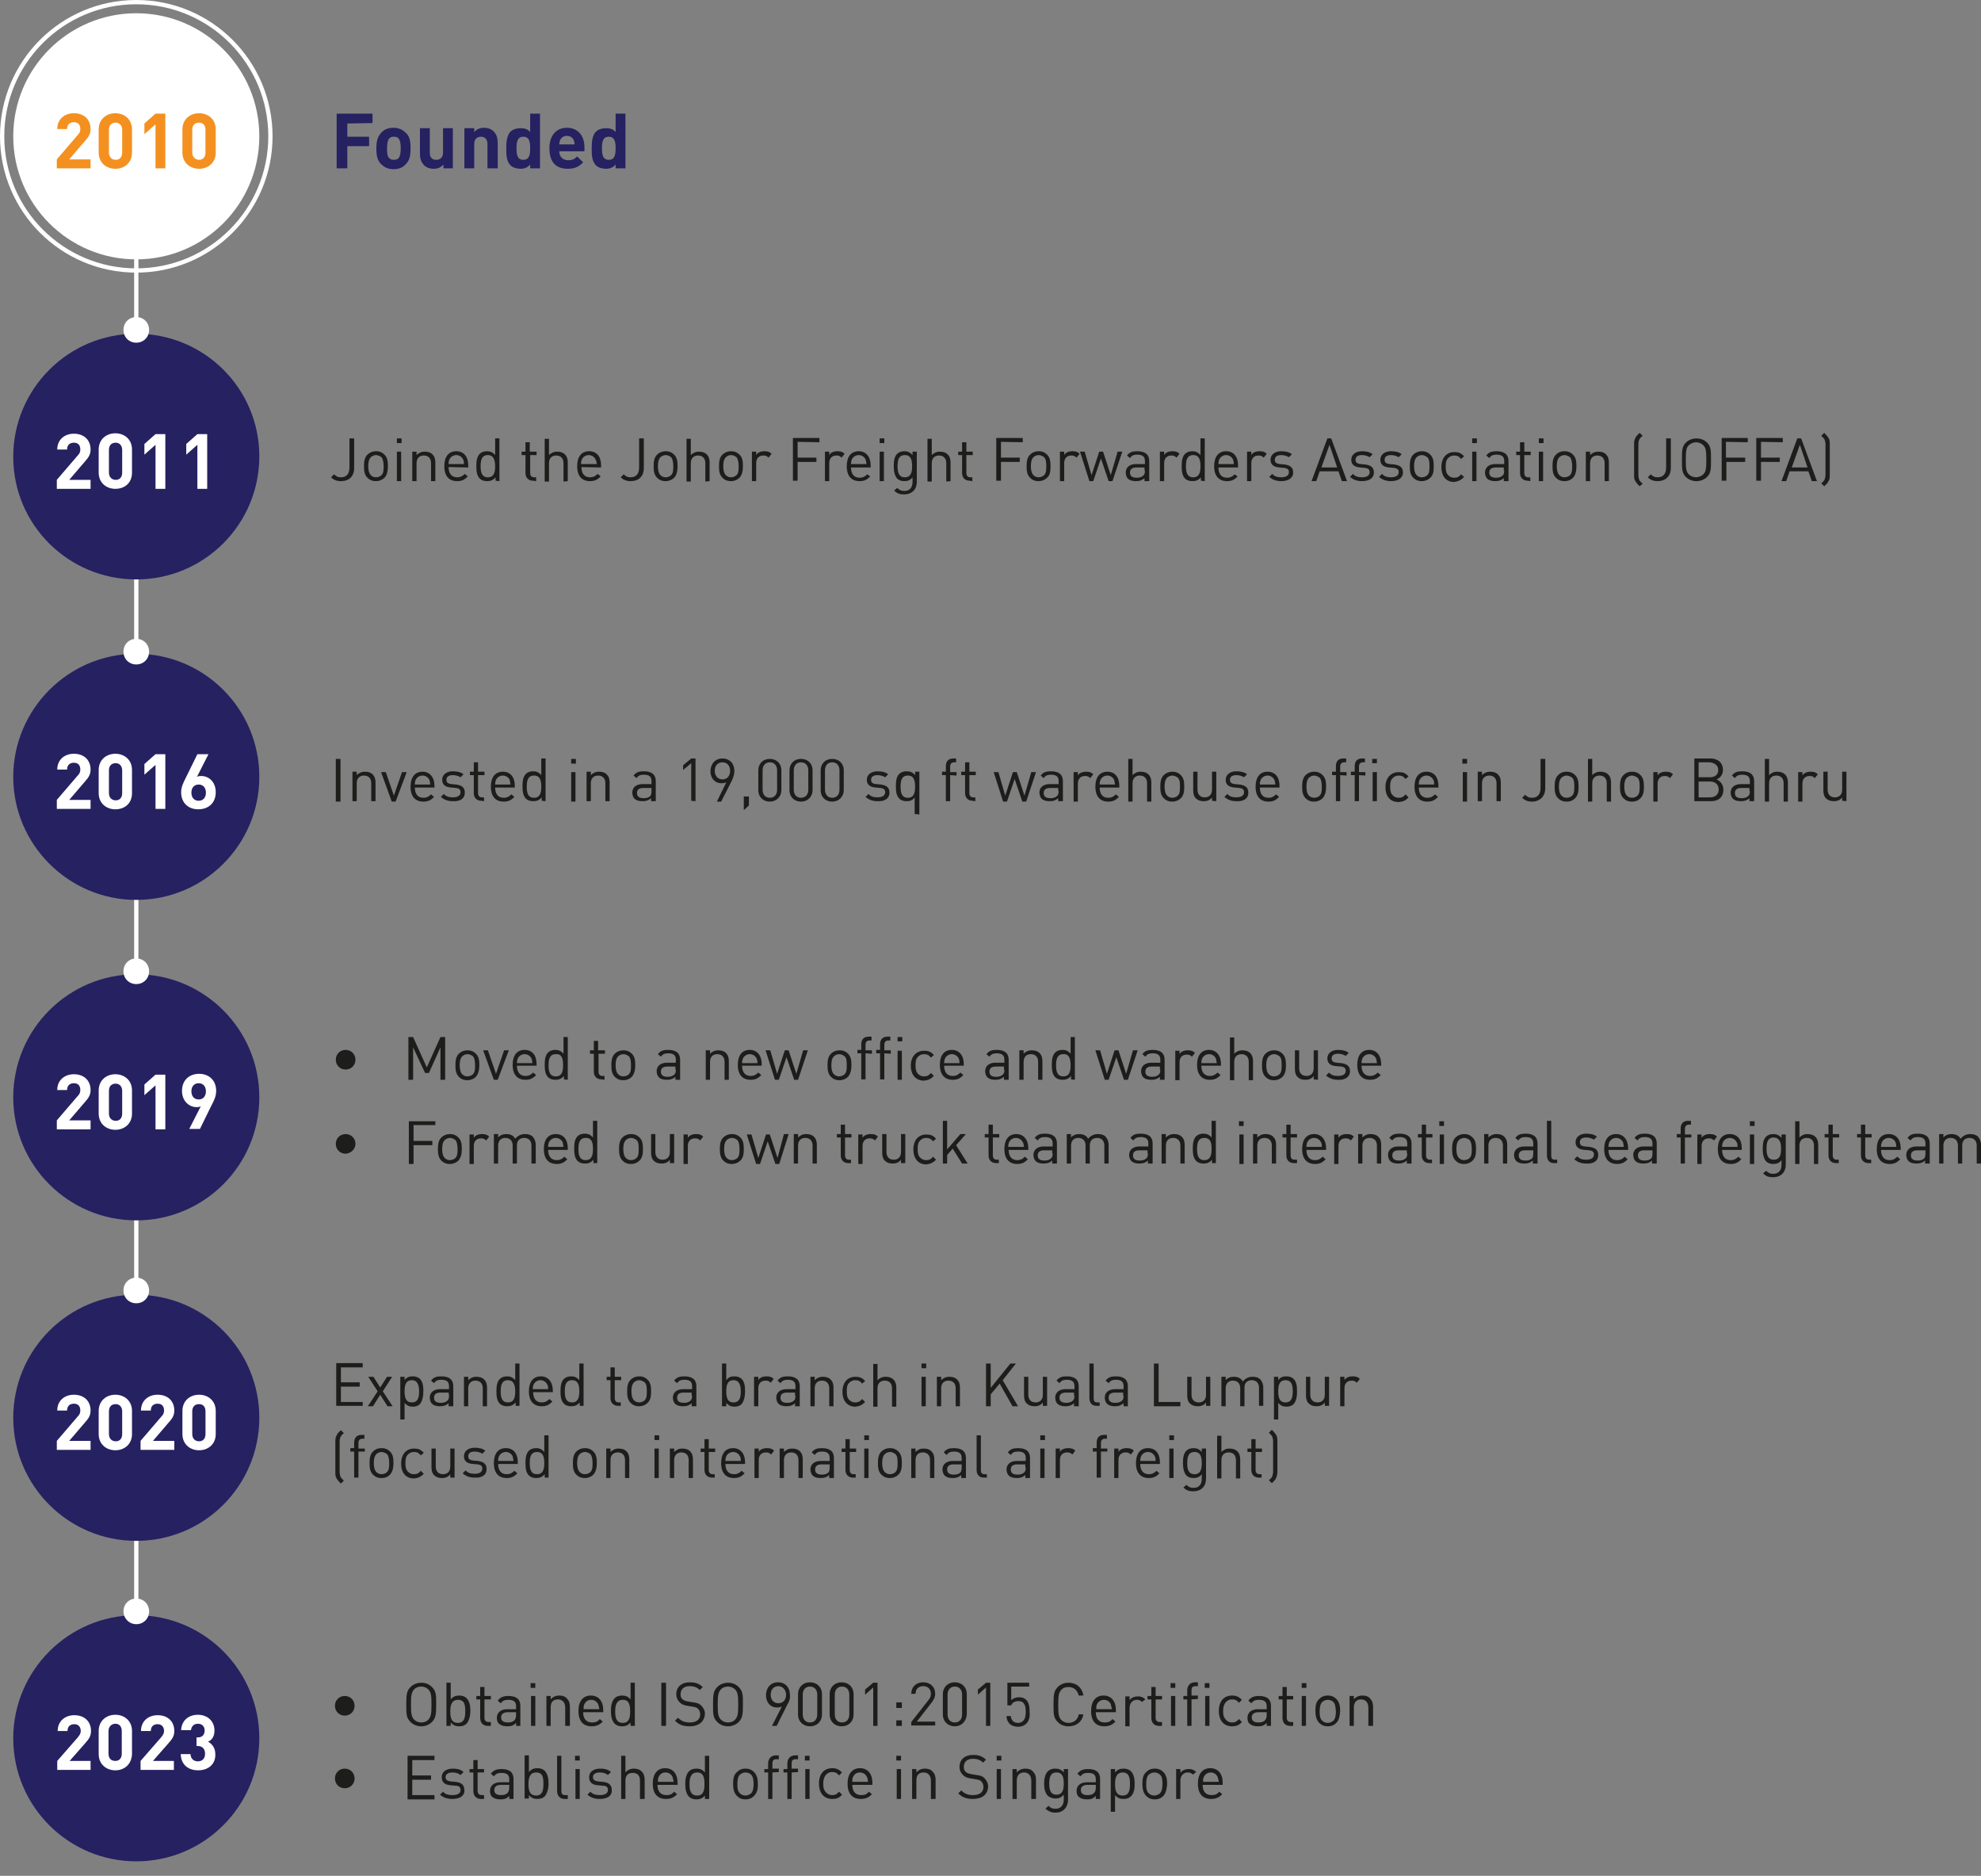 <?xml version="1.0" encoding="utf-8"?>
<!-- Generator: Adobe Illustrator 27.8.1, SVG Export Plug-In . SVG Version: 6.00 Build 0)  -->
<svg version="1.1" id="Layer_1" xmlns="http://www.w3.org/2000/svg" xmlns:xlink="http://www.w3.org/1999/xlink" x="0px" y="0px"
	 viewBox="0 0 463.7 439" style="enable-background:new 0 0 463.7 439;" xml:space="preserve">
<rect x="0" y="0" width="463.7" height="439" fill="#808080" stroke="none"/>
<style type="text/css">
	.st0{fill:#262161;}
	.st1{fill:none;stroke:#FFFFFF;}
	.st2{fill:#FFFFFF;}
	.st3{fill:#1D1D1B;}
	.st4{clip-path:url(#SVGID_00000072984678746562944850000000176245349907265969_);fill:#262161;}
	.st5{clip-path:url(#SVGID_00000147907937867362143320000004617487572759985289_);fill:#FFFFFF;}
	.st6{clip-path:url(#SVGID_00000070079567218525476740000016925256322338072199_);fill:#FFFFFF;}
	.st7{clip-path:url(#SVGID_00000092424270384895655150000011083205440589917586_);fill:#262161;}
	.st8{clip-path:url(#SVGID_00000073681041262626400770000017435117252453239943_);fill:#FFFFFF;}
	.st9{clip-path:url(#SVGID_00000082346409474018970030000007608352015001459101_);fill:#FFFFFF;}
	.st10{clip-path:url(#SVGID_00000152963502855423640810000003205258294540454330_);fill:#262161;}
	.st11{clip-path:url(#SVGID_00000096776546723244355610000009447198666896972928_);fill:#FFFFFF;}
	.st12{clip-path:url(#SVGID_00000009583194969616934500000004618302656740231854_);fill:#FFFFFF;}
	.st13{clip-path:url(#SVGID_00000178898654202940590900000012614518522580220583_);fill:#FFFFFF;}
	.st14{clip-path:url(#SVGID_00000049219265435322563690000007798278097214810033_);fill:#F4901F;}
	.st15{clip-path:url(#SVGID_00000160902777461993431470000015349962482191772589_);fill:#262161;}
	.st16{clip-path:url(#SVGID_00000158740745168810131280000000315346252238458286_);fill:#FFFFFF;}
	.st17{clip-path:url(#SVGID_00000029756641569512538560000004413980693923816335_);fill:none;stroke:#FFFFFF;}
	.st18{clip-path:url(#SVGID_00000136401159306849615970000008952557122626681524_);fill:#FFFFFF;}
	.st19{clip-path:url(#SVGID_00000165955907058454782400000001649923420628460163_);fill:#262161;}
	.st20{clip-path:url(#SVGID_00000178179997236346121310000004185320056901181369_);fill:#1D1D1B;}
	.st21{clip-path:url(#SVGID_00000132772298806517350510000014258710416398599601_);fill:#1D1D1B;}
	.st22{clip-path:url(#SVGID_00000067216730220050252610000011800640415393834390_);fill:#1D1D1B;}
	.st23{clip-path:url(#SVGID_00000043431707264328633260000018372012740164771468_);fill:#1D1D1B;}
	.st24{clip-path:url(#SVGID_00000109723113540108456980000000863955121989155771_);fill:#1D1D1B;}
	.st25{clip-path:url(#SVGID_00000005230187814674336040000014170167107481971604_);fill:#1D1D1B;}
</style>
<path class="st0" d="M31.9,435.6c15.9,0,28.8-12.9,28.8-28.8S47.8,378,31.9,378S3.1,391,3.1,406.8C3.1,422.7,16,435.6,31.9,435.6"/>
<line class="st1" x1="31.9" y1="357" x2="31.9" y2="377.1"/>
<path class="st2" d="M31.9,380.1c1.7,0,3-1.3,3-3s-1.3-3-3-3s-3,1.3-3,3C28.9,378.7,30.2,380.1,31.9,380.1"/>
<g>
	<path class="st3" d="M80.7,401.5c-1.3,0-2.3-1-2.3-2.3s1-2.3,2.3-2.3s2.3,1,2.3,2.3S82,401.5,80.7,401.5z"/>
	<path class="st3" d="M101.1,403c-0.6,0.6-1.5,1-2.5,1s-1.9-0.4-2.5-1c-1-1-1-1.8-1-4.1c0-2.3,0.1-3.2,1-4.1c0.6-0.6,1.5-1,2.5-1
		c1.1,0,1.9,0.4,2.5,1c1,1,1,1.8,1,4.1S102,402.1,101.1,403z M100.3,395.4c-0.5-0.5-1.1-0.7-1.7-0.7s-1.3,0.2-1.7,0.7
		c-0.6,0.7-0.7,1.4-0.7,3.5s0.1,2.8,0.7,3.5c0.5,0.5,1.1,0.7,1.7,0.7s1.3-0.2,1.7-0.7c0.6-0.7,0.7-1.4,0.7-3.5
		S100.9,396.1,100.3,395.4z"/>
	<path class="st3" d="M109.2,403.4c-0.4,0.4-1,0.6-1.7,0.6c-0.8,0-1.4-0.2-2-0.9v0.8h-1v-10.1h1v3.9c0.6-0.7,1.2-0.9,2-0.9
		c0.7,0,1.3,0.2,1.7,0.6c0.7,0.7,0.9,1.8,0.9,3S109.8,402.7,109.2,403.4z M107.2,397.8c-1.5,0-1.8,1.3-1.8,2.7s0.2,2.7,1.8,2.7
		c1.5,0,1.7-1.3,1.7-2.7S108.8,397.8,107.2,397.8z"/>
	<path class="st3" d="M114.2,403.9c-1.2,0-1.8-0.8-1.8-1.9v-4.3h-0.9v-0.8h0.9v-2.1h1v2.1h1.5v0.8h-1.5v4.3c0,0.6,0.3,1,1,1h0.5v0.9
		H114.2z"/>
	<path class="st3" d="M120.8,403.9v-0.7c-0.6,0.6-1.1,0.8-2,0.8c-1,0-1.5-0.2-2-0.6c-0.4-0.3-0.5-0.9-0.5-1.4c0-1.2,0.9-2,2.4-2h2.1
		v-0.7c0-1-0.5-1.5-1.8-1.5c-0.9,0-1.3,0.2-1.8,0.8l-0.7-0.6c0.6-0.8,1.3-1.1,2.5-1.1c1.9,0,2.8,0.8,2.8,2.3v4.7L120.8,403.9
		L120.8,403.9z M120.8,400.7h-1.9c-1,0-1.6,0.4-1.6,1.2c0,0.8,0.5,1.2,1.6,1.2c0.6,0,1.1-0.1,1.5-0.5c0.2-0.2,0.4-0.6,0.4-1.2V400.7
		z"/>
	<path class="st3" d="M124.2,395v-1.1h1.1v1.1H124.2z M124.3,403.9v-7h1v7H124.3z"/>
	<path class="st3" d="M132.3,403.9v-4.3c0-1.2-0.7-1.9-1.7-1.9c-1.1,0-1.7,0.6-1.7,1.9v4.3h-1v-7h1v0.8c0.5-0.6,1.2-0.9,2-0.9
		s1.4,0.2,1.8,0.7c0.5,0.5,0.7,1.1,0.7,1.9v4.5H132.3z"/>
	<path class="st3" d="M136.5,400.7c0,1.5,0.7,2.4,2.1,2.4c0.8,0,1.3-0.2,1.8-0.8l0.7,0.6c-0.7,0.7-1.4,1.1-2.6,1.1
		c-1.9,0-3.1-1.1-3.1-3.6c0-2.3,1.1-3.6,2.9-3.6c1.8,0,2.9,1.3,2.9,3.4v0.5H136.5z M140,398.8c-0.3-0.6-0.9-1-1.6-1
		c-0.8,0-1.3,0.4-1.6,1c-0.2,0.4-0.2,0.6-0.2,1.2h3.7C140.2,399.4,140.1,399.1,140,398.8z"/>
	<path class="st3" d="M147.6,403.9v-0.8c-0.6,0.7-1.2,0.9-2,0.9c-0.7,0-1.3-0.2-1.7-0.6c-0.7-0.7-0.9-1.8-0.9-3s0.2-2.3,0.9-3
		c0.4-0.4,1-0.6,1.7-0.6c0.8,0,1.4,0.2,2,0.9v-3.9h1v10.1H147.6z M145.8,397.8c-1.5,0-1.8,1.3-1.8,2.7s0.2,2.7,1.8,2.7
		c1.5,0,1.7-1.3,1.7-2.7S147.3,397.8,145.8,397.8z"/>
	<path class="st3" d="M154.8,403.9v-10.1h1.1v10.1H154.8z"/>
	<path class="st3" d="M161.4,404c-1.5,0-2.5-0.4-3.4-1.3l0.7-0.7c0.8,0.8,1.6,1.1,2.8,1.1c1.5,0,2.4-0.7,2.4-1.9
		c0-0.5-0.2-1-0.5-1.3s-0.6-0.4-1.3-0.5l-1.2-0.2c-0.8-0.1-1.4-0.4-1.8-0.8c-0.5-0.5-0.8-1.1-0.8-1.9c0-1.7,1.2-2.8,3.2-2.8
		c1.3,0,2.1,0.3,3,1.1l-0.7,0.7c-0.6-0.6-1.3-0.9-2.4-0.9c-1.4,0-2.1,0.8-2.1,1.9c0,0.5,0.1,0.9,0.5,1.2c0.3,0.3,0.8,0.4,1.3,0.5
		l1.2,0.2c0.9,0.1,1.4,0.3,1.8,0.7c0.5,0.5,0.9,1.1,0.9,2C164.9,402.9,163.6,404,161.4,404z"/>
	<path class="st3" d="M172.9,403c-0.6,0.6-1.5,1-2.5,1s-1.9-0.4-2.5-1c-1-1-1-1.8-1-4.1c0-2.3,0.1-3.2,1-4.1c0.6-0.6,1.5-1,2.5-1
		c1.1,0,1.9,0.4,2.5,1c1,1,1,1.8,1,4.1S173.8,402.1,172.9,403z M172.1,395.4c-0.5-0.5-1.1-0.7-1.7-0.7s-1.3,0.2-1.7,0.7
		c-0.6,0.7-0.7,1.4-0.7,3.5s0.1,2.8,0.7,3.5c0.5,0.5,1.1,0.7,1.7,0.7s1.3-0.2,1.7-0.7c0.6-0.7,0.7-1.4,0.7-3.5
		S172.7,396.1,172.1,395.4z"/>
	<path class="st3" d="M184.3,398.9l-2.5,5h-1.1l2.3-4.5c-0.3,0.1-0.7,0.2-1.1,0.2c-1.6,0-2.6-1.2-2.6-2.9c0-1.7,1.1-3,2.8-3
		s2.8,1.2,2.8,2.9C185,397.4,184.8,398.1,184.3,398.9z M182.2,394.6c-1.1,0-1.8,0.8-1.8,2c0,1.1,0.6,2,1.8,2c1.1,0,1.8-0.8,1.8-2
		C184,395.5,183.2,394.6,182.2,394.6z"/>
	<path class="st3" d="M189.6,404c-1.6,0-2.8-1.1-2.8-2.8v-4.7c0-1.7,1.2-2.8,2.8-2.8s2.8,1.1,2.8,2.8v4.7
		C192.4,402.9,191.2,404,189.6,404z M191.3,396.6c0-1.1-0.6-1.9-1.7-1.9s-1.7,0.8-1.7,1.9v4.6c0,1.1,0.6,1.9,1.7,1.9
		s1.7-0.8,1.7-1.9V396.6z"/>
	<path class="st3" d="M197,404c-1.6,0-2.8-1.1-2.8-2.8v-4.7c0-1.7,1.2-2.8,2.8-2.8s2.8,1.1,2.8,2.8v4.7
		C199.8,402.9,198.6,404,197,404z M198.8,396.6c0-1.1-0.6-1.9-1.7-1.9s-1.7,0.8-1.7,1.9v4.6c0,1.1,0.6,1.9,1.7,1.9s1.7-0.8,1.7-1.9
		V396.6z"/>
	<path class="st3" d="M204.4,403.9v-9l-1.9,1.7v-1.2l1.9-1.6h1v10.1H204.4z"/>
	<path class="st3" d="M209.8,399.7v-1.3h1.3v1.3H209.8z M209.8,403.9v-1.3h1.3v1.3H209.8z"/>
	<path class="st3" d="M213.3,403.9V403l4-5.1c0.4-0.5,0.6-0.9,0.6-1.5c0-1.1-0.7-1.8-1.8-1.8c-0.9,0-1.8,0.5-1.8,1.8h-1
		c0-1.6,1.1-2.7,2.8-2.7s2.8,1.1,2.8,2.7c0,0.8-0.3,1.3-0.8,2l-3.5,4.5h4.3v0.9h-5.6V403.9z"/>
	<path class="st3" d="M223.5,404c-1.6,0-2.8-1.1-2.8-2.8v-4.7c0-1.7,1.2-2.8,2.8-2.8s2.8,1.1,2.8,2.8v4.7
		C226.2,402.9,225,404,223.5,404z M225.2,396.6c0-1.1-0.6-1.9-1.7-1.9s-1.7,0.8-1.7,1.9v4.6c0,1.1,0.6,1.9,1.7,1.9s1.7-0.8,1.7-1.9
		V396.6z"/>
	<path class="st3" d="M230.8,403.9v-9l-1.9,1.7v-1.2l1.9-1.6h1v10.1H230.8z"/>
	<path class="st3" d="M240.3,403.3c-0.5,0.5-1.1,0.8-2,0.8s-1.6-0.3-2-0.7c-0.4-0.5-0.7-1-0.7-1.8h1c0.1,1,0.7,1.6,1.7,1.6
		c0.5,0,1-0.2,1.2-0.5c0.5-0.5,0.6-1.3,0.6-2.1c0-1.2-0.2-2.5-1.7-2.5c-0.9,0-1.5,0.4-1.7,1h-0.9v-5.3h5.1v0.9h-4.2v3.2
		c0.4-0.4,1-0.7,1.8-0.7s1.3,0.2,1.7,0.6c0.7,0.7,0.8,1.8,0.8,2.7C241.1,401.6,241,402.5,240.3,403.3z"/>
	<path class="st3" d="M250.1,404c-1.1,0-1.9-0.4-2.5-1c-1-1-1-1.8-1-4.1c0-2.3,0.1-3.2,1-4.1c0.6-0.6,1.5-1,2.5-1
		c1.8,0,3.2,1.1,3.5,3h-1.1c-0.3-1.2-1.1-2-2.4-2c-0.7,0-1.3,0.2-1.7,0.7c-0.6,0.7-0.7,1.4-0.7,3.5s0.1,2.8,0.7,3.5
		c0.5,0.5,1.1,0.7,1.7,0.7c1.3,0,2.2-0.8,2.4-2h1.1C253.3,402.9,252,404,250.1,404z"/>
	<path class="st3" d="M256.5,400.7c0,1.5,0.7,2.4,2.1,2.4c0.8,0,1.3-0.2,1.8-0.8l0.7,0.6c-0.7,0.7-1.4,1.1-2.6,1.1
		c-1.9,0-3.1-1.1-3.1-3.6c0-2.3,1.1-3.6,2.9-3.6s2.9,1.3,2.9,3.4v0.5H256.5z M260,398.8c-0.3-0.6-0.9-1-1.6-1s-1.3,0.4-1.6,1
		c-0.2,0.4-0.2,0.6-0.2,1.2h3.7C260.1,399.4,260.1,399.1,260,398.8z"/>
	<path class="st3" d="M267.3,398.3c-0.4-0.4-0.7-0.5-1.2-0.5c-1,0-1.7,0.8-1.7,1.9v4.3h-1v-7h1v0.9c0.4-0.6,1.1-0.9,2-0.9
		c0.7,0,1.2,0.2,1.7,0.7L267.3,398.3z"/>
	<path class="st3" d="M271.3,403.9c-1.2,0-1.8-0.8-1.8-1.9v-4.3h-0.9v-0.8h0.9v-2.1h1v2.1h1.5v0.8h-1.5v4.3c0,0.6,0.3,1,1,1h0.5v0.9
		H271.3z"/>
	<path class="st3" d="M274,395v-1.1h1.1v1.1H274z M274.1,403.9v-7h1v7H274.1z"/>
	<path class="st3" d="M278.9,397.7v6.2h-1v-6.2H277v-0.8h0.9v-1.3c0-1,0.6-1.9,1.8-1.9h0.7v0.9h-0.6c-0.7,0-0.9,0.4-0.9,1v1.2h1.5
		v0.8L278.9,397.7L278.9,397.7z"/>
	<path class="st3" d="M282,395v-1.1h1.1v1.1H282z M282.1,403.9v-7h1v7H282.1z"/>
	<path class="st3" d="M288.4,404c-1.8,0-3.1-1.2-3.1-3.6s1.3-3.6,3.1-3.6c1,0,1.6,0.3,2.3,1l-0.7,0.7c-0.5-0.6-0.9-0.8-1.6-0.8
		s-1.2,0.3-1.6,0.8c-0.3,0.5-0.5,1-0.5,1.9s0.1,1.4,0.5,1.9s0.9,0.8,1.6,0.8s1.1-0.2,1.6-0.8l0.7,0.7C290,403.8,289.3,404,288.4,404
		z"/>
	<path class="st3" d="M296.5,403.9v-0.7c-0.6,0.6-1.1,0.8-2,0.8c-1,0-1.5-0.2-2-0.6c-0.4-0.3-0.5-0.9-0.5-1.4c0-1.2,0.9-2,2.4-2h2.1
		v-0.7c0-1-0.5-1.5-1.8-1.5c-0.9,0-1.3,0.2-1.8,0.8l-0.7-0.6c0.6-0.8,1.3-1.1,2.5-1.1c1.9,0,2.8,0.8,2.8,2.3v4.7L296.5,403.9
		L296.5,403.9z M296.5,400.7h-1.9c-1,0-1.6,0.4-1.6,1.2c0,0.8,0.5,1.2,1.6,1.2c0.6,0,1.1-0.1,1.5-0.5c0.2-0.2,0.4-0.6,0.4-1.2V400.7
		z"/>
	<path class="st3" d="M302,403.9c-1.2,0-1.8-0.8-1.8-1.9v-4.3h-0.9v-0.8h0.9v-2.1h1v2.1h1.5v0.8h-1.5v4.3c0,0.6,0.3,1,1,1h0.5v0.9
		H302z"/>
	<path class="st3" d="M304.7,395v-1.1h1.1v1.1H304.7z M304.7,403.9v-7h1v7H304.7z"/>
	<path class="st3" d="M312.8,403.2c-0.5,0.5-1.1,0.8-2,0.8s-1.5-0.3-2-0.8c-0.7-0.7-0.9-1.7-0.9-2.8c0-1.1,0.1-2.1,0.9-2.8
		c0.5-0.5,1.1-0.8,2-0.8s1.5,0.3,2,0.8c0.7,0.7,0.9,1.7,0.9,2.8C313.6,401.5,313.5,402.5,312.8,403.2z M312.1,398.3
		c-0.3-0.3-0.8-0.5-1.3-0.5s-0.9,0.2-1.3,0.5c-0.5,0.5-0.6,1.4-0.6,2.2c0,0.8,0,1.6,0.6,2.2c0.3,0.3,0.8,0.5,1.3,0.5
		s0.9-0.2,1.3-0.5c0.5-0.5,0.6-1.4,0.6-2.2C312.6,399.6,312.6,398.8,312.1,398.3z"/>
	<path class="st3" d="M320.3,403.9v-4.3c0-1.2-0.7-1.9-1.7-1.9s-1.7,0.6-1.7,1.9v4.3h-1v-7h1v0.8c0.5-0.6,1.2-0.9,2-0.9
		s1.4,0.2,1.8,0.7c0.5,0.5,0.7,1.1,0.7,1.9v4.5H320.3z"/>
	<path class="st3" d="M80.7,418.5c-1.3,0-2.3-1-2.3-2.3s1-2.3,2.3-2.3s2.3,1,2.3,2.3S82,418.5,80.7,418.5z"/>
	<path class="st3" d="M95.4,421v-10.1h6.3v1h-5.2v3.6h4.4v1h-4.4v3.6h5.2v1h-6.3V421z"/>
	<path class="st3" d="M105.9,421c-1.2,0-2.1-0.3-2.9-1l0.7-0.7c0.5,0.6,1.3,0.8,2.2,0.8c1.2,0,1.9-0.4,1.9-1.2c0-0.6-0.3-1-1.2-1
		l-1.1-0.1c-1.4-0.1-2.1-0.7-2.1-1.9c0-1.3,1.1-2,2.6-2c1,0,1.9,0.2,2.5,0.8l-0.7,0.7c-0.5-0.4-1.1-0.6-1.9-0.6
		c-1,0-1.6,0.4-1.6,1.1c0,0.6,0.4,0.9,1.2,1l1.1,0.1c1.2,0.1,2.1,0.6,2.1,1.9C108.8,420.3,107.6,421,105.9,421z"/>
	<path class="st3" d="M112.6,421c-1.2,0-1.8-0.8-1.8-1.9v-4.3h-0.9V414h0.9v-2.1h1v2.1h1.5v0.8h-1.5v4.3c0,0.6,0.3,1,1,1h0.5v0.9
		L112.6,421L112.6,421z"/>
	<path class="st3" d="M119.2,421v-0.7c-0.6,0.6-1.1,0.8-2,0.8c-1,0-1.5-0.2-2-0.6c-0.4-0.3-0.5-0.9-0.5-1.4c0-1.2,0.9-2,2.4-2h2.1
		v-0.7c0-1-0.5-1.5-1.8-1.5c-0.9,0-1.3,0.2-1.8,0.8l-0.7-0.6c0.6-0.8,1.3-1.1,2.5-1.1c1.9,0,2.8,0.8,2.8,2.3v4.7L119.2,421
		L119.2,421z M119.2,417.7h-1.9c-1,0-1.6,0.4-1.6,1.2c0,0.8,0.5,1.2,1.6,1.2c0.6,0,1.1-0.1,1.5-0.5c0.2-0.2,0.4-0.6,0.4-1.2V417.7z"
		/>
	<path class="st3" d="M127.5,420.4c-0.4,0.4-1,0.6-1.7,0.6c-0.8,0-1.4-0.2-2-0.9v0.8h-1v-10.1h1v3.9c0.6-0.7,1.2-0.9,2-0.9
		c0.7,0,1.3,0.2,1.7,0.6c0.7,0.7,0.9,1.8,0.9,3S128.1,419.7,127.5,420.4z M125.5,414.8c-1.5,0-1.8,1.3-1.8,2.7s0.2,2.7,1.8,2.7
		c1.5,0,1.7-1.3,1.7-2.7S127.1,414.8,125.5,414.8z"/>
	<path class="st3" d="M132.2,421c-1.2,0-1.8-0.8-1.8-1.9v-8.2h1v8.2c0,0.7,0.2,1,0.9,1h0.6v0.9H132.2z"/>
	<path class="st3" d="M134.6,412v-1.1h1.1v1.1H134.6z M134.7,421v-7h1v7H134.7z"/>
	<path class="st3" d="M140.4,421c-1.2,0-2.1-0.3-2.9-1l0.7-0.7c0.5,0.6,1.3,0.8,2.2,0.8c1.2,0,1.9-0.4,1.9-1.2c0-0.6-0.3-1-1.2-1
		l-1.1-0.1c-1.4-0.1-2.1-0.7-2.1-1.9c0-1.3,1.1-2,2.6-2c1,0,1.9,0.2,2.5,0.8l-0.7,0.7c-0.5-0.4-1.1-0.6-1.9-0.6
		c-1,0-1.6,0.4-1.6,1.1c0,0.6,0.4,0.9,1.2,1l1.1,0.1c1.2,0.1,2.1,0.6,2.1,1.9C143.3,420.3,142.1,421,140.4,421z"/>
	<path class="st3" d="M149.8,421v-4.3c0-1.2-0.6-1.8-1.7-1.8s-1.7,0.6-1.7,1.8v4.3h-1v-10.1h1v3.9c0.5-0.6,1.2-0.9,2-0.9
		c1.6,0,2.5,1,2.5,2.6v4.5H149.8z"/>
	<path class="st3" d="M153.9,417.7c0,1.5,0.7,2.4,2.1,2.4c0.8,0,1.3-0.2,1.8-0.8l0.7,0.6c-0.7,0.7-1.4,1.1-2.6,1.1
		c-1.9,0-3.1-1.1-3.1-3.6c0-2.3,1.1-3.6,2.9-3.6c1.8,0,2.9,1.3,2.9,3.4v0.5H153.9z M157.4,415.8c-0.3-0.6-0.9-1-1.6-1
		c-0.8,0-1.3,0.4-1.6,1c-0.2,0.4-0.2,0.6-0.2,1.2h3.7C157.6,416.4,157.5,416.2,157.4,415.8z"/>
	<path class="st3" d="M165,421v-0.8c-0.6,0.7-1.2,0.9-2,0.9c-0.7,0-1.3-0.2-1.7-0.6c-0.7-0.7-0.9-1.8-0.9-3s0.2-2.3,0.9-3
		c0.4-0.4,1-0.6,1.7-0.6c0.8,0,1.4,0.2,2,0.9v-3.9h1V421H165z M163.2,414.8c-1.5,0-1.8,1.3-1.8,2.7s0.2,2.7,1.8,2.7
		c1.5,0,1.7-1.3,1.7-2.7S164.7,414.8,163.2,414.8z"/>
	<path class="st3" d="M176.5,420.3c-0.5,0.5-1.1,0.8-2,0.8s-1.5-0.3-2-0.8c-0.7-0.7-0.9-1.7-0.9-2.8c0-1.1,0.1-2.1,0.9-2.8
		c0.5-0.5,1.1-0.8,2-0.8s1.5,0.3,2,0.8c0.7,0.7,0.9,1.7,0.9,2.8C177.4,418.5,177.3,419.5,176.5,420.3z M175.8,415.3
		c-0.3-0.3-0.8-0.5-1.3-0.5s-0.9,0.2-1.3,0.5c-0.5,0.5-0.6,1.4-0.6,2.2c0,0.8,0,1.6,0.6,2.2c0.3,0.3,0.8,0.5,1.3,0.5
		s0.9-0.2,1.3-0.5c0.5-0.5,0.6-1.4,0.6-2.2C176.4,416.7,176.3,415.8,175.8,415.3z"/>
	<path class="st3" d="M180.8,414.8v6.2h-1v-6.2h-0.9V414h0.9v-1.3c0-1,0.6-1.9,1.8-1.9h0.7v0.9h-0.6c-0.7,0-0.9,0.4-0.9,1v1.2h1.5
		v0.8L180.8,414.8L180.8,414.8z"/>
	<path class="st3" d="M185.3,414.8v6.2h-1v-6.2h-0.9V414h0.9v-1.3c0-1,0.6-1.9,1.8-1.9h0.7v0.9h-0.6c-0.7,0-0.9,0.4-0.9,1v1.2h1.5
		v0.8L185.3,414.8L185.3,414.8z"/>
	<path class="st3" d="M188.4,412v-1.1h1.1v1.1H188.4z M188.5,421v-7h1v7H188.5z"/>
	<path class="st3" d="M194.8,421c-1.8,0-3.1-1.2-3.1-3.6s1.3-3.6,3.1-3.6c1,0,1.6,0.3,2.3,1l-0.7,0.7c-0.5-0.6-0.9-0.8-1.6-0.8
		c-0.7,0-1.2,0.3-1.6,0.8c-0.3,0.5-0.5,1-0.5,1.9s0.1,1.4,0.5,1.9s0.9,0.8,1.6,0.8c0.7,0,1.1-0.2,1.6-0.8l0.7,0.7
		C196.4,420.8,195.8,421,194.8,421z"/>
	<path class="st3" d="M199.5,417.7c0,1.5,0.7,2.4,2.1,2.4c0.8,0,1.3-0.2,1.8-0.8l0.7,0.6c-0.7,0.7-1.4,1.1-2.6,1.1
		c-1.9,0-3.1-1.1-3.1-3.6c0-2.3,1.1-3.6,2.9-3.6c1.8,0,2.9,1.3,2.9,3.4v0.5H199.5z M202.9,415.8c-0.3-0.6-0.9-1-1.6-1
		c-0.8,0-1.3,0.4-1.6,1c-0.2,0.4-0.2,0.6-0.2,1.2h3.7C203.1,416.4,203.1,416.2,202.9,415.8z"/>
	<path class="st3" d="M209.8,412v-1.1h1.1v1.1H209.8z M209.9,421v-7h1v7H209.9z"/>
	<path class="st3" d="M217.9,421v-4.3c0-1.2-0.7-1.9-1.7-1.9c-1.1,0-1.7,0.6-1.7,1.9v4.3h-1v-7h1v0.8c0.5-0.6,1.2-0.9,2-0.9
		s1.4,0.2,1.8,0.7c0.5,0.5,0.7,1.1,0.7,1.9v4.5H217.9z"/>
	<path class="st3" d="M227.7,421c-1.5,0-2.5-0.4-3.4-1.3l0.7-0.7c0.8,0.8,1.6,1.1,2.8,1.1c1.5,0,2.4-0.7,2.4-1.9
		c0-0.5-0.2-1-0.5-1.3s-0.6-0.4-1.3-0.5l-1.2-0.2c-0.8-0.1-1.4-0.4-1.8-0.8c-0.5-0.5-0.8-1.1-0.8-1.9c0-1.7,1.2-2.8,3.2-2.8
		c1.3,0,2.1,0.3,3,1.1l-0.7,0.7c-0.6-0.6-1.3-0.9-2.4-0.9c-1.4,0-2.1,0.8-2.1,1.9c0,0.5,0.1,0.9,0.5,1.2c0.3,0.3,0.8,0.4,1.3,0.5
		l1.2,0.2c0.9,0.1,1.4,0.3,1.8,0.7c0.5,0.5,0.9,1.2,0.9,2C231.2,420,229.9,421,227.7,421z"/>
	<path class="st3" d="M233.3,412v-1.1h1.1v1.1H233.3z M233.3,421v-7h1v7H233.3z"/>
	<path class="st3" d="M241.4,421v-4.3c0-1.2-0.7-1.9-1.7-1.9s-1.7,0.6-1.7,1.9v4.3h-1v-7h1v0.8c0.5-0.6,1.2-0.9,2-0.9
		s1.4,0.2,1.8,0.7c0.5,0.5,0.7,1.1,0.7,1.9v4.5H241.4z"/>
	<path class="st3" d="M247.1,424.2c-1.1,0-1.6-0.3-2.4-0.9l0.7-0.7c0.5,0.5,0.9,0.7,1.7,0.7c1.3,0,1.9-1,1.9-2.1V420
		c-0.6,0.7-1.2,0.9-2,0.9c-0.7,0-1.3-0.3-1.7-0.6c-0.7-0.7-0.9-1.8-0.9-2.9s0.2-2.2,0.9-2.9c0.4-0.4,1-0.6,1.7-0.6
		c0.8,0,1.4,0.2,2,0.9V414h1v7.2C250,422.9,248.9,424.2,247.1,424.2z M247.3,414.8c-1.5,0-1.7,1.3-1.7,2.6s0.2,2.6,1.7,2.6
		s1.7-1.3,1.7-2.6S248.8,414.8,247.3,414.8z"/>
	<path class="st3" d="M256.5,421v-0.7c-0.6,0.6-1.1,0.8-2,0.8c-1,0-1.5-0.2-2-0.6c-0.4-0.3-0.5-0.9-0.5-1.4c0-1.2,0.9-2,2.4-2h2.1
		v-0.7c0-1-0.5-1.5-1.8-1.5c-0.9,0-1.3,0.2-1.8,0.8l-0.7-0.6c0.6-0.8,1.3-1.1,2.5-1.1c1.9,0,2.8,0.8,2.8,2.3v4.7L256.5,421
		L256.5,421z M256.5,417.7h-1.9c-1,0-1.6,0.4-1.6,1.2c0,0.8,0.5,1.2,1.6,1.2c0.6,0,1.1-0.1,1.5-0.5c0.2-0.2,0.4-0.6,0.4-1.2V417.7z"
		/>
	<path class="st3" d="M264.7,420.4c-0.4,0.4-1,0.6-1.7,0.6c-0.8,0-1.4-0.2-2-0.9v3.9h-1v-10h1v0.8c0.6-0.7,1.2-0.9,2-0.9
		c0.7,0,1.3,0.2,1.7,0.6c0.7,0.7,0.9,1.8,0.9,3S265.4,419.7,264.7,420.4z M262.8,414.8c-1.5,0-1.8,1.3-1.8,2.7s0.2,2.7,1.8,2.7
		c1.5,0,1.7-1.3,1.7-2.7S264.3,414.8,262.8,414.8z"/>
	<path class="st3" d="M272.3,420.3c-0.5,0.5-1.1,0.8-2,0.8s-1.5-0.3-2-0.8c-0.7-0.7-0.9-1.7-0.9-2.8c0-1.1,0.1-2.1,0.9-2.8
		c0.5-0.5,1.1-0.8,2-0.8s1.5,0.3,2,0.8c0.7,0.7,0.9,1.7,0.9,2.8C273.1,418.5,273,419.5,272.3,420.3z M271.5,415.3
		c-0.3-0.3-0.8-0.5-1.3-0.5s-0.9,0.2-1.3,0.5c-0.5,0.5-0.6,1.4-0.6,2.2c0,0.8,0,1.6,0.6,2.2c0.3,0.3,0.8,0.5,1.3,0.5
		s0.9-0.2,1.3-0.5c0.5-0.5,0.6-1.4,0.6-2.2C272.1,416.7,272.1,415.8,271.5,415.3z"/>
	<path class="st3" d="M279.2,415.3c-0.4-0.4-0.7-0.5-1.2-0.5c-1,0-1.7,0.8-1.7,1.9v4.3h-1v-7h1v0.9c0.4-0.6,1.1-0.9,2-0.9
		c0.7,0,1.2,0.2,1.7,0.7L279.2,415.3z"/>
	<path class="st3" d="M281.5,417.7c0,1.5,0.7,2.4,2.1,2.4c0.8,0,1.3-0.2,1.8-0.8l0.7,0.6c-0.7,0.7-1.4,1.1-2.6,1.1
		c-1.9,0-3.1-1.1-3.1-3.6c0-2.3,1.1-3.6,2.9-3.6s2.9,1.3,2.9,3.4v0.5H281.5z M285,415.8c-0.3-0.6-0.9-1-1.6-1s-1.3,0.4-1.6,1
		c-0.2,0.4-0.2,0.6-0.2,1.2h3.7C285.2,416.4,285.1,416.2,285,415.8z"/>
</g>
<g>
	<path class="st2" d="M13.4,414.2v-2.1l4.8-5.5c0.5-0.6,0.7-1,0.7-1.5c0-1-0.6-1.6-1.5-1.6c-0.8,0-1.6,0.4-1.6,1.6h-2.3
		c0-2.3,1.7-3.7,3.9-3.7c2.3,0,3.9,1.4,3.9,3.7c0,1.2-0.5,1.9-1.4,2.9l-3.6,4.1h4.9v2.1H13.4z"/>
	<path class="st2" d="M27,414.3c-2.1,0-3.9-1.4-3.9-3.8v-5.4c0-2.4,1.8-3.8,3.9-3.8s3.9,1.4,3.9,3.8v5.4
		C30.8,412.9,29.1,414.3,27,414.3z M28.5,405.1c0-1.1-0.6-1.7-1.5-1.7s-1.6,0.7-1.6,1.7v5.3c0,1.1,0.6,1.7,1.6,1.7
		c0.9,0,1.5-0.6,1.5-1.7V405.1z"/>
	<path class="st2" d="M32.9,414.2v-2.1l4.8-5.5c0.5-0.6,0.7-1,0.7-1.5c0-1-0.6-1.6-1.5-1.6c-0.8,0-1.6,0.4-1.6,1.6H33
		c0-2.3,1.7-3.7,3.9-3.7c2.3,0,3.9,1.4,3.9,3.7c0,1.2-0.5,1.9-1.4,2.9l-3.6,4.1h4.9v2.1H32.9z"/>
	<path class="st2" d="M46.4,414.3c-2.1,0-4-1.1-4.1-3.8h2.3c0,1.1,0.8,1.7,1.7,1.7c1,0,1.7-0.6,1.7-1.8c0-1.1-0.6-1.8-1.8-1.8H46v-2
		h0.3c1.1,0,1.6-0.7,1.6-1.6c0-1.1-0.7-1.6-1.6-1.6c-0.9,0-1.5,0.6-1.6,1.5h-2.3c0.1-2.3,1.8-3.6,3.9-3.6c2.3,0,3.9,1.5,3.9,3.7
		c0,1.4-0.6,2.2-1.5,2.6c0.9,0.5,1.7,1.4,1.7,2.9C50.5,413,48.6,414.3,46.4,414.3z"/>
</g>
<g>
	<g>
		<defs>
			<rect id="SVGID_1_" y="0" width="463.7" height="360.6"/>
		</defs>
		<clipPath id="SVGID_00000131367000164583673940000012576215991470525064_">
			<use xlink:href="#SVGID_1_"  style="overflow:visible;"/>
		</clipPath>
		<path style="clip-path:url(#SVGID_00000131367000164583673940000012576215991470525064_);fill:#262161;" d="M31.9,360.6
			c15.9,0,28.8-12.9,28.8-28.8S47.8,303,31.9,303S3.1,315.9,3.1,331.8C3.1,347.7,16,360.6,31.9,360.6"/>
	</g>
	<g>
		<defs>
			<rect id="SVGID_00000034055487564298965670000004430479503296695947_" y="0" width="463.7" height="360.6"/>
		</defs>
		<clipPath id="SVGID_00000040574769365846127560000013868903708446863240_">
			<use xlink:href="#SVGID_00000034055487564298965670000004430479503296695947_"  style="overflow:visible;"/>
		</clipPath>
		<path style="clip-path:url(#SVGID_00000040574769365846127560000013868903708446863240_);fill:#FFFFFF;" d="M48.1,335.6
			c0,1.1-0.6,1.7-1.5,1.7s-1.6-0.6-1.6-1.7v-5.3c0-1.1,0.6-1.7,1.6-1.7s1.5,0.7,1.5,1.7V335.6z M50.5,335.6v-5.4
			c0-2.4-1.8-3.8-3.9-3.8c-2.1,0-3.9,1.4-3.9,3.8v5.4c0,2.4,1.8,3.8,3.9,3.8S50.5,338,50.5,335.6 M40.8,339.3v-2.1h-5l3.6-4.2
			c0.9-1,1.4-1.7,1.4-2.9c0-2.3-1.6-3.7-3.9-3.7c-2.2,0-3.9,1.4-3.9,3.7h2.3c0-1.2,0.8-1.6,1.6-1.6c1,0,1.5,0.6,1.5,1.6
			c0,0.6-0.2,1-0.7,1.5l-4.8,5.6v2.1H40.8z M28.6,335.6c0,1.1-0.6,1.7-1.5,1.7s-1.6-0.6-1.6-1.7v-5.3c0-1.1,0.6-1.7,1.6-1.7
			c0.9,0,1.5,0.7,1.5,1.7V335.6z M30.9,335.6v-5.4c0-2.4-1.8-3.8-3.9-3.8s-3.9,1.4-3.9,3.8v5.4c0,2.4,1.8,3.8,3.9,3.8
			S30.9,338,30.9,335.6 M21.2,339.3v-2.1h-5l3.6-4.2c0.9-1,1.4-1.7,1.4-2.9c0-2.3-1.6-3.7-3.9-3.7c-2.2,0-3.9,1.4-3.9,3.7h2.3
			c0-1.2,0.8-1.6,1.6-1.6c1,0,1.5,0.6,1.5,1.6c0,0.6-0.2,1-0.7,1.5l-4.8,5.6v2.1H21.2z"/>
	</g>
</g>
<line class="st1" x1="31.9" y1="282" x2="31.9" y2="302"/>
<g>
	<g>
		<defs>
			<rect id="SVGID_00000136406462977034719300000017656214190291226281_" y="0" width="463.7" height="360.6"/>
		</defs>
		<clipPath id="SVGID_00000051346842635743671430000002733550570345265311_">
			<use xlink:href="#SVGID_00000136406462977034719300000017656214190291226281_"  style="overflow:visible;"/>
		</clipPath>
		<path style="clip-path:url(#SVGID_00000051346842635743671430000002733550570345265311_);fill:#FFFFFF;" d="M31.9,305
			c1.7,0,3-1.3,3-3s-1.3-3-3-3s-3,1.3-3,3C28.9,303.7,30.2,305,31.9,305"/>
	</g>
	<g>
		<defs>
			<rect id="SVGID_00000039817599730424374200000010903042963366442927_" y="0" width="463.7" height="360.6"/>
		</defs>
		<clipPath id="SVGID_00000054267828647976720690000017823615367014496404_">
			<use xlink:href="#SVGID_00000039817599730424374200000010903042963366442927_"  style="overflow:visible;"/>
		</clipPath>
		<path style="clip-path:url(#SVGID_00000054267828647976720690000017823615367014496404_);fill:#262161;" d="M31.9,285.6
			c15.9,0,28.8-12.9,28.8-28.8S47.8,228,31.9,228S3.1,240.9,3.1,256.8C3.1,272.7,16,285.6,31.9,285.6"/>
	</g>
	<g>
		<defs>
			<rect id="SVGID_00000161589950647790679300000010840136709517994677_" y="0" width="463.7" height="360.6"/>
		</defs>
		<clipPath id="SVGID_00000129908156286518441780000017587529420384331687_">
			<use xlink:href="#SVGID_00000161589950647790679300000010840136709517994677_"  style="overflow:visible;"/>
		</clipPath>
		<path style="clip-path:url(#SVGID_00000129908156286518441780000017587529420384331687_);fill:#FFFFFF;" d="M48.2,255.4
			c0,1.2-0.7,1.9-1.7,1.9s-1.7-0.7-1.7-1.9c0-1.2,0.7-1.9,1.7-1.9S48.2,254.2,48.2,255.4 M50.6,255.3c0-2.5-1.7-4-4-4s-4,1.5-4,4
			c0,2.4,1.7,3.8,3.4,3.8c0.3,0,0.6,0,1-0.2l-2.7,5.3h2.5l2.7-5.5C50.1,257.6,50.6,256.5,50.6,255.3 M38.7,264.3v-12.8h-2.3
			l-2.6,2.3v2.5l2.6-2.3v10.3H38.7z M28.6,260.6c0,1.1-0.6,1.7-1.5,1.7s-1.6-0.6-1.6-1.7v-5.3c0-1.1,0.6-1.7,1.6-1.7
			c0.9,0,1.5,0.7,1.5,1.7V260.6z M30.9,260.6v-5.4c0-2.4-1.8-3.8-3.9-3.8s-3.9,1.4-3.9,3.8v5.4c0,2.4,1.8,3.8,3.9,3.8
			S30.9,263,30.9,260.6 M21.2,264.3v-2.1h-5l3.6-4.2c0.9-1,1.4-1.7,1.4-2.9c0-2.3-1.6-3.7-3.9-3.7c-2.2,0-3.9,1.4-3.9,3.7h2.3
			c0-1.2,0.8-1.6,1.6-1.6c1,0,1.5,0.6,1.5,1.6c0,0.6-0.2,1-0.7,1.5l-4.8,5.6v2.1H21.2z"/>
	</g>
</g>
<line class="st1" x1="31.9" y1="207.2" x2="31.9" y2="227.3"/>
<g>
	<g>
		<defs>
			<rect id="SVGID_00000045608520416218245780000003205441276206895036_" y="0" width="463.7" height="360.6"/>
		</defs>
		<clipPath id="SVGID_00000085959572865665331340000001753930947210757014_">
			<use xlink:href="#SVGID_00000045608520416218245780000003205441276206895036_"  style="overflow:visible;"/>
		</clipPath>
		<path style="clip-path:url(#SVGID_00000085959572865665331340000001753930947210757014_);fill:#FFFFFF;" d="M31.9,230.3
			c1.7,0,3-1.3,3-3s-1.3-3-3-3s-3,1.3-3,3S30.2,230.3,31.9,230.3"/>
	</g>
	<g>
		<defs>
			<rect id="SVGID_00000044174015997373260580000013787001146152068752_" y="0" width="463.7" height="360.6"/>
		</defs>
		<clipPath id="SVGID_00000072248841095019124450000003729842018693191082_">
			<use xlink:href="#SVGID_00000044174015997373260580000013787001146152068752_"  style="overflow:visible;"/>
		</clipPath>
		<path style="clip-path:url(#SVGID_00000072248841095019124450000003729842018693191082_);fill:#262161;" d="M31.9,210.6
			c15.9,0,28.8-12.9,28.8-28.8S47.8,153,31.9,153S3.1,166,3.1,181.8S16,210.6,31.9,210.6"/>
	</g>
	<g>
		<defs>
			<rect id="SVGID_00000106148696961195118310000013575619731965922435_" y="0" width="463.7" height="360.6"/>
		</defs>
		<clipPath id="SVGID_00000183207484692099876700000001148348806667036835_">
			<use xlink:href="#SVGID_00000106148696961195118310000013575619731965922435_"  style="overflow:visible;"/>
		</clipPath>
		<path style="clip-path:url(#SVGID_00000183207484692099876700000001148348806667036835_);fill:#FFFFFF;" d="M48.2,185.5
			c0,1.2-0.7,1.9-1.7,1.9s-1.7-0.7-1.7-1.9s0.7-1.9,1.7-1.9S48.2,184.3,48.2,185.5 M50.5,185.4c0-2.4-1.6-3.8-3.4-3.8
			c-0.3,0-0.6,0-1,0.2l2.7-5.3h-2.6l-2.7,5.5c-0.6,1.2-1.1,2.2-1.1,3.4c0,2.5,1.7,4,4,4S50.5,188,50.5,185.4 M38.7,189.3v-12.8h-2.3
			l-2.6,2.3v2.5l2.6-2.3v10.3H38.7z M28.6,185.6c0,1.1-0.6,1.7-1.5,1.7s-1.6-0.6-1.6-1.7v-5.3c0-1.1,0.6-1.7,1.6-1.7
			c0.9,0,1.5,0.7,1.5,1.7V185.6z M30.9,185.6v-5.4c0-2.4-1.8-3.8-3.9-3.8s-3.9,1.4-3.9,3.8v5.4c0,2.4,1.8,3.8,3.9,3.8
			S30.9,188.1,30.9,185.6 M21.2,189.3v-2.1h-5l3.6-4.2c0.9-1,1.4-1.7,1.4-2.9c0-2.3-1.6-3.7-3.9-3.7c-2.2,0-3.9,1.4-3.9,3.7h2.3
			c0-1.2,0.8-1.6,1.6-1.6c1,0,1.5,0.6,1.5,1.6c0,0.6-0.2,1-0.7,1.5l-4.8,5.6v2.1L21.2,189.3L21.2,189.3z"/>
	</g>
</g>
<line class="st1" x1="31.9" y1="132.5" x2="31.9" y2="152.5"/>
<g>
	<g>
		<defs>
			<rect id="SVGID_00000068678254824163532760000002466735768510728585_" y="0" width="463.7" height="360.6"/>
		</defs>
		<clipPath id="SVGID_00000013901084781289818120000005407223068138027650_">
			<use xlink:href="#SVGID_00000068678254824163532760000002466735768510728585_"  style="overflow:visible;"/>
		</clipPath>
		<path style="clip-path:url(#SVGID_00000013901084781289818120000005407223068138027650_);fill:#FFFFFF;" d="M31.9,155.5
			c1.7,0,3-1.3,3-3s-1.3-3-3-3s-3,1.3-3,3S30.2,155.5,31.9,155.5"/>
	</g>
	<g>
		<defs>
			<rect id="SVGID_00000026867234371276999190000007411494512076097945_" y="0" width="463.7" height="360.6"/>
		</defs>
		<clipPath id="SVGID_00000105389550233370642610000000391767062296875453_">
			<use xlink:href="#SVGID_00000026867234371276999190000007411494512076097945_"  style="overflow:visible;"/>
		</clipPath>
		<path style="clip-path:url(#SVGID_00000105389550233370642610000000391767062296875453_);fill:#FFFFFF;" d="M31.9,60.7
			c15.9,0,28.8-12.9,28.8-28.8C60.7,16,47.8,3.1,31.9,3.1S3.1,16,3.1,31.9S16,60.7,31.9,60.7"/>
	</g>
	<g>
		<defs>
			<rect id="SVGID_00000090261600678968327860000008592885063179988893_" y="0" width="463.7" height="360.6"/>
		</defs>
		<clipPath id="SVGID_00000169520639827724334260000009286908815263526056_">
			<use xlink:href="#SVGID_00000090261600678968327860000008592885063179988893_"  style="overflow:visible;"/>
		</clipPath>
		<path style="clip-path:url(#SVGID_00000169520639827724334260000009286908815263526056_);fill:#F4901F;" d="M48.1,35.7
			c0,1.1-0.6,1.7-1.5,1.7S45,36.7,45,35.7v-5.3c0-1.1,0.6-1.7,1.6-1.7s1.5,0.7,1.5,1.7V35.7z M50.5,35.7v-5.4c0-2.4-1.8-3.8-3.9-3.8
			c-2.1,0-3.9,1.4-3.9,3.8v5.4c0,2.4,1.8,3.8,3.9,3.8S50.5,38.1,50.5,35.7 M38.7,39.4V26.6h-2.3l-2.6,2.3v2.5l2.6-2.3v10.3H38.7z
			 M28.6,35.7c0,1.1-0.6,1.7-1.5,1.7s-1.6-0.6-1.6-1.7v-5.3c0-1.1,0.6-1.7,1.6-1.7c0.9,0,1.5,0.7,1.5,1.7V35.7z M30.9,35.7v-5.4
			c0-2.4-1.8-3.8-3.9-3.8s-3.9,1.4-3.9,3.8v5.4c0,2.4,1.8,3.8,3.9,3.8S30.9,38.1,30.9,35.7 M21.2,39.4v-2.1h-5l3.6-4.2
			c0.9-1,1.4-1.7,1.4-2.9c0-2.3-1.6-3.7-3.9-3.7c-2.2,0-3.9,1.4-3.9,3.7h2.3c0-1.2,0.8-1.6,1.6-1.6c1,0,1.5,0.6,1.5,1.6
			c0,0.6-0.2,1-0.7,1.5l-4.8,5.6v2.1H21.2z"/>
	</g>
	<g>
		<defs>
			<rect id="SVGID_00000009554805269390135000000010936075140693494196_" y="0" width="463.7" height="360.6"/>
		</defs>
		<clipPath id="SVGID_00000099657414917813711890000011311920048303202952_">
			<use xlink:href="#SVGID_00000009554805269390135000000010936075140693494196_"  style="overflow:visible;"/>
		</clipPath>
		<path style="clip-path:url(#SVGID_00000099657414917813711890000011311920048303202952_);fill:#262161;" d="M31.9,135.6
			c15.9,0,28.8-12.9,28.8-28.8S47.8,78.1,31.9,78.1S3.1,91,3.1,106.9S16,135.6,31.9,135.6"/>
	</g>
	<g>
		<defs>
			<rect id="SVGID_00000181087636682039396770000010775395528461344384_" y="0" width="463.7" height="360.6"/>
		</defs>
		<clipPath id="SVGID_00000065056231936324170590000001901278283763124400_">
			<use xlink:href="#SVGID_00000181087636682039396770000010775395528461344384_"  style="overflow:visible;"/>
		</clipPath>
		<path style="clip-path:url(#SVGID_00000065056231936324170590000001901278283763124400_);fill:#FFFFFF;" d="M48.5,114.4v-12.8
			h-2.3l-2.6,2.3v2.5l2.6-2.3v10.3H48.5z M38.7,114.4v-12.8h-2.3l-2.6,2.3v2.5l2.6-2.3v10.3H38.7z M28.6,110.6
			c0,1.1-0.6,1.7-1.5,1.7s-1.6-0.6-1.6-1.7v-5.3c0-1.1,0.6-1.7,1.6-1.7c0.9,0,1.5,0.7,1.5,1.7V110.6z M30.9,110.6v-5.4
			c0-2.4-1.8-3.8-3.9-3.8s-3.9,1.4-3.9,3.8v5.4c0,2.4,1.8,3.8,3.9,3.8S30.9,113.1,30.9,110.6 M21.2,114.4v-2.1h-5l3.6-4.2
			c0.9-1,1.4-1.7,1.4-2.9c0-2.3-1.6-3.7-3.9-3.7c-2.2,0-3.9,1.4-3.9,3.7h2.3c0-1.2,0.8-1.6,1.6-1.6c1,0,1.5,0.6,1.5,1.6
			c0,0.6-0.2,1-0.7,1.5l-4.8,5.6v2.1H21.2z"/>
	</g>
	<g>
		<defs>
			<rect id="SVGID_00000100374157306230375560000006931938664038389144_" y="0" width="463.7" height="360.6"/>
		</defs>
		<clipPath id="SVGID_00000005958756289447567820000008348621628837757332_">
			<use xlink:href="#SVGID_00000100374157306230375560000006931938664038389144_"  style="overflow:visible;"/>
		</clipPath>
		
			<circle style="clip-path:url(#SVGID_00000005958756289447567820000008348621628837757332_);fill:none;stroke:#FFFFFF;" cx="31.9" cy="31.9" r="31.4"/>
	</g>
</g>
<line class="st1" x1="31.9" y1="60.2" x2="31.9" y2="77.2"/>
<g>
	<g>
		<defs>
			<rect id="SVGID_00000123409227448643938740000016452512066064976513_" y="0" width="463.7" height="360.6"/>
		</defs>
		<clipPath id="SVGID_00000097466030550713713220000016550598899797260990_">
			<use xlink:href="#SVGID_00000123409227448643938740000016452512066064976513_"  style="overflow:visible;"/>
		</clipPath>
		<path style="clip-path:url(#SVGID_00000097466030550713713220000016550598899797260990_);fill:#FFFFFF;" d="M31.9,80.2
			c1.7,0,3-1.3,3-3s-1.3-3-3-3s-3,1.3-3,3S30.2,80.2,31.9,80.2"/>
	</g>
	<g>
		<defs>
			<rect id="SVGID_00000093175472650261559850000003849292624708820120_" y="0" width="463.7" height="360.6"/>
		</defs>
		<clipPath id="SVGID_00000052790836513624369890000000474202313108521101_">
			<use xlink:href="#SVGID_00000093175472650261559850000003849292624708820120_"  style="overflow:visible;"/>
		</clipPath>
		<path style="clip-path:url(#SVGID_00000052790836513624369890000000474202313108521101_);fill:#262161;" d="M144.1,34.7
			c0,1.5-0.2,2.7-1.6,2.7c-1.4,0-1.6-1.2-1.6-2.7s0.2-2.7,1.6-2.7C143.9,32,144.1,33.2,144.1,34.7 M146.4,39.4V26.6h-2.3v4.3
			c-0.6-0.7-1.3-0.9-2.3-0.9c-0.9,0-1.8,0.3-2.3,0.8c-0.9,0.9-1,2.5-1,3.9c0,1.4,0,3,1,4c0.5,0.5,1.4,0.8,2.3,0.8c1,0,1.7-0.3,2.3-1
			v0.9H146.4z M134.5,33.8h-3.6c0-0.4,0.1-0.7,0.2-1c0.3-0.6,0.8-1,1.6-1s1.3,0.4,1.6,1C134.4,33.2,134.5,33.4,134.5,33.8
			 M136.8,35.4v-1c0-2.6-1.5-4.5-4.1-4.5c-2.4,0-4.1,1.7-4.1,4.8c0,3.8,2.1,4.8,4.3,4.8c1.7,0,2.6-0.5,3.6-1.5l-1.4-1.4
			c-0.6,0.6-1.1,0.9-2.1,0.9c-1.3,0-2.1-0.9-2.1-2.1H136.8z M124.1,34.7c0,1.5-0.2,2.7-1.6,2.7s-1.6-1.2-1.6-2.7s0.2-2.7,1.6-2.7
			S124.1,33.2,124.1,34.7 M126.4,39.4V26.6h-2.3v4.3c-0.6-0.7-1.3-0.9-2.3-0.9c-0.9,0-1.8,0.3-2.3,0.8c-0.9,0.9-1,2.5-1,3.9
			c0,1.4,0,3,1,4c0.5,0.5,1.4,0.8,2.3,0.8c1,0,1.7-0.3,2.3-1v0.9H126.4z M116.5,39.4v-6c0-1-0.2-1.9-1-2.7c-0.5-0.5-1.3-0.8-2.2-0.8
			c-0.9,0-1.7,0.3-2.3,1V30h-2.3v9.4h2.3v-5.7c0-1.3,0.8-1.7,1.6-1.7c0.7,0,1.5,0.4,1.5,1.7v5.7H116.5z M106,39.4V30h-2.3v5.7
			c0,1.3-0.8,1.7-1.6,1.7s-1.5-0.4-1.5-1.7V30h-2.3v6c0,1,0.2,1.9,1,2.7c0.5,0.5,1.3,0.8,2.2,0.8c0.9,0,1.7-0.3,2.3-1v0.9H106z
			 M93.8,34.7c0,1-0.1,1.8-0.5,2.3c-0.3,0.3-0.6,0.4-1.1,0.4s-0.8-0.1-1.1-0.4c-0.5-0.5-0.5-1.3-0.5-2.3s0.1-1.8,0.5-2.3
			c0.3-0.3,0.6-0.4,1.1-0.4s0.8,0.1,1.1,0.4C93.7,32.9,93.8,33.7,93.8,34.7 M96.1,34.7c0-1.7-0.2-2.8-1.1-3.6
			c-0.6-0.6-1.5-1.2-2.9-1.2s-2.3,0.5-2.9,1.2c-0.8,0.9-1.1,1.9-1.1,3.6s0.2,2.8,1.1,3.7c0.6,0.6,1.5,1.2,2.9,1.2s2.3-0.5,2.9-1.2
			C95.9,37.5,96.1,36.4,96.1,34.7 M87.2,28.8v-2.2h-8.4v12.8h2.5v-5.2h5.1V32h-5.1v-3.1L87.2,28.8L87.2,28.8z"/>
	</g>
	<g>
		<defs>
			<rect id="SVGID_00000167374655381390997260000007696076810815115397_" y="0" width="463.7" height="360.6"/>
		</defs>
		<clipPath id="SVGID_00000107579240407392881510000002605298734461918364_">
			<use xlink:href="#SVGID_00000167374655381390997260000007696076810815115397_"  style="overflow:visible;"/>
		</clipPath>
		<path style="clip-path:url(#SVGID_00000107579240407392881510000002605298734461918364_);fill:#1D1D1B;" d="M428.3,111.2v-7.3
			c0-0.5,0-1-0.3-1.4c-0.3-0.5-0.6-0.8-1-1.2l-0.7,0.7c0.3,0.3,0.6,0.5,0.8,0.9c0.1,0.3,0.2,0.7,0.2,1.1v7.1c0,0.4-0.1,0.8-0.2,1.1
			c-0.2,0.4-0.4,0.6-0.8,0.9l0.7,0.7c0.4-0.4,0.8-0.7,1-1.2C428.3,112.2,428.3,111.7,428.3,111.2 M423.1,109.4h-3.7l1.9-5.3
			L423.1,109.4z M425.3,112.6l-3.7-10h-0.9l-3.7,10h1.1l0.8-2.3h4.4l0.8,2.3H425.3z M417.3,103.5v-1h-6.2v10h1.1v-4.4h4.4v-1h-4.4
			v-3.7L417.3,103.5L417.3,103.5z M409.1,103.5v-1H403v10h1.1v-4.4h4.4v-1H404v-3.7L409.1,103.5L409.1,103.5z M399.4,107.6
			c0,2.1-0.1,2.8-0.7,3.4c-0.4,0.4-1.1,0.7-1.7,0.7c-0.7,0-1.3-0.3-1.7-0.7c-0.6-0.6-0.7-1.3-0.7-3.4s0.1-2.8,0.7-3.4
			c0.4-0.4,1.1-0.7,1.7-0.7c0.7,0,1.3,0.3,1.7,0.7C399.3,104.8,399.4,105.5,399.4,107.6 M400.5,107.6c0-2.1,0-3.1-0.9-4
			c-0.7-0.7-1.6-1-2.5-1c-1,0-1.9,0.4-2.5,1c-0.9,0.9-0.9,1.9-0.9,4s0,3.1,0.9,4c0.7,0.7,1.6,1,2.5,1c1,0,1.9-0.4,2.5-1
			C400.5,110.7,400.5,109.7,400.5,107.6 M391.1,109.5v-6.9H390v6.8c0,1.5-0.7,2.3-2,2.3c-0.8,0-1.2-0.3-1.6-0.7l-0.7,0.7
			c0.6,0.6,1.3,0.9,2.3,0.9C389.8,112.6,391.1,111.5,391.1,109.5 M384.5,113.2c-0.3-0.3-0.6-0.5-0.8-0.9c-0.1-0.3-0.2-0.7-0.2-1.1
			V104c0-0.5,0.1-0.9,0.2-1.1c0.2-0.4,0.4-0.6,0.8-0.9l-0.7-0.7c-0.4,0.4-0.8,0.7-1,1.2c-0.3,0.5-0.3,1-0.3,1.4v7.3
			c0,0.5,0,1,0.3,1.4c0.3,0.5,0.6,0.8,1,1.2L384.5,113.2z M376.6,112.6v-4.4c0-0.8-0.2-1.4-0.7-1.9c-0.4-0.4-1-0.6-1.8-0.6
			s-1.4,0.3-1.9,0.8v-0.8h-1v6.9h1v-4.2c0-1.2,0.7-1.8,1.7-1.8s1.7,0.6,1.7,1.8v4.2H376.6z M368,109.1c0,0.8,0,1.6-0.5,2.1
			c-0.3,0.3-0.8,0.5-1.3,0.5s-0.9-0.2-1.2-0.5c-0.5-0.5-0.6-1.4-0.6-2.1c0-0.8,0.1-1.6,0.6-2.1c0.3-0.3,0.8-0.5,1.2-0.5
			s0.9,0.2,1.3,0.5C367.9,107.5,368,108.4,368,109.1 M369,109.1c0-1.1-0.1-2-0.8-2.7c-0.5-0.5-1.1-0.8-2-0.8s-1.5,0.3-2,0.8
			c-0.7,0.7-0.8,1.7-0.8,2.7c0,1.1,0.1,2,0.8,2.7c0.5,0.5,1.1,0.8,2,0.8s1.5-0.3,2-0.8C368.8,111.2,369,110.2,369,109.1
			 M361.2,105.7h-1v6.9h1V105.7z M361.3,102.6h-1.1v1.1h1.1V102.6z M358.2,112.6v-0.9h-0.5c-0.6,0-0.9-0.4-0.9-1v-4.2h1.5v-0.8h-1.5
			v-2.2h-1v2.2h-0.9v0.8h0.9v4.2c0,1,0.6,1.8,1.8,1.8L358.2,112.6L358.2,112.6z M352.1,110.1c0,0.6-0.1,1-0.4,1.2
			c-0.4,0.4-1,0.5-1.5,0.5c-1.1,0-1.6-0.4-1.6-1.2c0-0.8,0.5-1.2,1.5-1.2h1.9v0.7H352.1z M353.1,112.6v-4.7c0-1.5-0.9-2.3-2.8-2.3
			c-1.1,0-1.8,0.2-2.4,1l0.7,0.6c0.4-0.6,0.9-0.8,1.7-0.8c1.3,0,1.8,0.5,1.8,1.5v0.7H350c-1.5,0-2.4,0.8-2.4,2
			c0,0.5,0.2,1.1,0.5,1.4c0.4,0.4,1,0.6,1.9,0.6s1.4-0.2,2-0.7v0.7C352,112.6,353.1,112.6,353.1,112.6z M345.6,105.7h-1v6.9h1V105.7
			z M345.7,102.6h-1.1v1.1h1.1V102.6z M342.7,111.6L342,111c-0.5,0.6-0.9,0.8-1.6,0.8s-1.2-0.3-1.6-0.8c-0.3-0.4-0.4-1-0.4-1.8
			c0-0.9,0.1-1.4,0.4-1.8c0.4-0.5,0.9-0.8,1.6-0.8s1.1,0.2,1.6,0.8l0.7-0.6c-0.7-0.8-1.3-1-2.3-1c-1.7,0-3,1.2-3,3.5
			c0,2.4,1.3,3.5,3,3.5C341.4,112.6,342,112.4,342.7,111.6 M334.6,109.1c0,0.8,0,1.6-0.5,2.1c-0.3,0.3-0.8,0.5-1.3,0.5
			s-0.9-0.2-1.2-0.5c-0.5-0.5-0.6-1.4-0.6-2.1c0-0.8,0.1-1.6,0.6-2.1c0.3-0.3,0.8-0.5,1.2-0.5s0.9,0.2,1.3,0.5
			C334.6,107.5,334.6,108.4,334.6,109.1 M335.6,109.1c0-1.1-0.1-2-0.8-2.7c-0.5-0.5-1.1-0.8-2-0.8c-0.8,0-1.5,0.3-2,0.8
			c-0.7,0.7-0.8,1.7-0.8,2.7c0,1.1,0.1,2,0.8,2.7c0.5,0.5,1.1,0.8,2,0.8c0.8,0,1.5-0.3,2-0.8C335.5,111.2,335.6,110.2,335.6,109.1
			 M328.4,110.6c0-1.3-0.8-1.7-2-1.9l-1.1-0.1c-0.9-0.1-1.2-0.4-1.2-1c0-0.7,0.5-1.1,1.5-1.1c0.7,0,1.3,0.2,1.8,0.5l0.7-0.7
			c-0.6-0.5-1.5-0.7-2.5-0.7c-1.5,0-2.5,0.8-2.5,2c0,1.1,0.7,1.7,2.1,1.8l1.1,0.1c0.8,0.1,1.1,0.4,1.1,1c0,0.8-0.7,1.2-1.8,1.2
			c-0.9,0-1.6-0.2-2.1-0.8l-0.7,0.7c0.8,0.7,1.7,1,2.8,1C327.2,112.6,328.4,111.9,328.4,110.6 M321.6,110.6c0-1.3-0.8-1.7-2-1.9
			l-1.1-0.1c-0.9-0.1-1.2-0.4-1.2-1c0-0.7,0.5-1.1,1.5-1.1c0.7,0,1.3,0.2,1.8,0.5l0.7-0.7c-0.6-0.5-1.5-0.7-2.5-0.7
			c-1.5,0-2.5,0.8-2.5,2c0,1.1,0.7,1.7,2.1,1.8l1.1,0.1c0.8,0.1,1.1,0.4,1.1,1c0,0.8-0.7,1.2-1.8,1.2c-0.9,0-1.6-0.2-2.1-0.8
			l-0.7,0.7c0.8,0.7,1.7,1,2.8,1C320.5,112.6,321.6,111.9,321.6,110.6 M313,109.4h-3.7l1.9-5.3L313,109.4z M315.3,112.6l-3.7-10
			h-0.9l-3.7,10h1.1l0.8-2.3h4.4l0.8,2.3H315.3z M302.7,110.6c0-1.3-0.8-1.7-2-1.9l-1.1-0.1c-0.9-0.1-1.2-0.4-1.2-1
			c0-0.7,0.5-1.1,1.5-1.1c0.7,0,1.3,0.2,1.8,0.5l0.7-0.7c-0.6-0.5-1.5-0.7-2.5-0.7c-1.5,0-2.5,0.8-2.5,2c0,1.1,0.7,1.7,2.1,1.8
			l1.1,0.1c0.8,0.1,1.1,0.4,1.1,1c0,0.8-0.7,1.2-1.8,1.2c-0.9,0-1.6-0.2-2.1-0.8l-0.7,0.7c0.8,0.7,1.7,1,2.8,1
			C301.5,112.6,302.7,111.9,302.7,110.6 M296.5,106.2c-0.5-0.5-1-0.6-1.7-0.6c-0.8,0-1.6,0.3-1.9,0.9v-0.8h-1v6.9h1v-4.2
			c0-1.1,0.6-1.8,1.7-1.8c0.5,0,0.8,0.1,1.2,0.5L296.5,106.2z M288.8,108.6h-3.6c0-0.6,0.1-0.8,0.2-1.1c0.3-0.6,0.9-1,1.6-1
			s1.3,0.4,1.6,1C288.7,107.9,288.8,108.1,288.8,108.6 M289.8,109.4v-0.5c0-2-1-3.3-2.8-3.3s-2.8,1.3-2.8,3.5c0,2.4,1.2,3.5,3,3.5
			c1.2,0,1.8-0.4,2.5-1.1L289,111c-0.5,0.5-1,0.8-1.8,0.8c-1.3,0-2-0.9-2-2.4H289.8z M281,109.1c0,1.3-0.2,2.6-1.7,2.6
			s-1.7-1.3-1.7-2.6c0-1.3,0.2-2.6,1.7-2.6S281,107.8,281,109.1 M282,112.6v-10h-1v3.9c-0.6-0.7-1.2-0.9-1.9-0.9
			c-0.7,0-1.3,0.2-1.7,0.6c-0.7,0.7-0.8,1.8-0.8,2.9s0.1,2.2,0.8,2.9c0.4,0.4,1,0.6,1.7,0.6c0.8,0,1.4-0.2,2-0.9v0.8L282,112.6
			L282,112.6z M276.1,106.2c-0.5-0.5-1-0.6-1.7-0.6c-0.8,0-1.6,0.3-1.9,0.9v-0.8h-1v6.9h1v-4.2c0-1.1,0.6-1.8,1.7-1.8
			c0.5,0,0.8,0.1,1.2,0.5L276.1,106.2z M268,110.1c0,0.6-0.1,1-0.4,1.2c-0.4,0.4-1,0.5-1.5,0.5c-1.1,0-1.6-0.4-1.6-1.2
			c0-0.8,0.5-1.2,1.5-1.2h1.9v0.7H268z M269,112.6v-4.7c0-1.5-0.9-2.3-2.8-2.3c-1.1,0-1.8,0.2-2.4,1l0.7,0.6
			c0.4-0.6,0.9-0.8,1.7-0.8c1.3,0,1.8,0.5,1.8,1.5v0.7h-2.1c-1.5,0-2.4,0.8-2.4,2c0,0.5,0.2,1.1,0.5,1.4c0.4,0.4,1,0.6,1.9,0.6
			s1.4-0.2,2-0.7v0.7C267.9,112.6,269,112.6,269,112.6z M262.7,105.7h-1.1l-1.6,5.5l-1.8-5.5h-0.9l-1.8,5.5l-1.6-5.5h-1.1l2.2,6.9
			h0.9l1.8-5.3l1.8,5.3h0.9L262.7,105.7z M252.7,106.2c-0.5-0.5-1-0.6-1.7-0.6c-0.8,0-1.6,0.3-1.9,0.9v-0.8h-1v6.9h1v-4.2
			c0-1.1,0.6-1.8,1.7-1.8c0.5,0,0.8,0.1,1.2,0.5L252.7,106.2z M244.9,109.1c0,0.8,0,1.6-0.5,2.1c-0.3,0.3-0.8,0.5-1.3,0.5
			s-0.9-0.2-1.2-0.5c-0.5-0.5-0.6-1.4-0.6-2.1c0-0.8,0.1-1.6,0.6-2.1c0.3-0.3,0.8-0.5,1.2-0.5c0.5,0,0.9,0.2,1.3,0.5
			C244.9,107.5,244.9,108.4,244.9,109.1 M245.9,109.1c0-1.1-0.1-2-0.8-2.7c-0.5-0.5-1.1-0.8-2-0.8c-0.8,0-1.5,0.3-2,0.8
			c-0.7,0.7-0.8,1.7-0.8,2.7c0,1.1,0.1,2,0.8,2.7c0.5,0.5,1.1,0.8,2,0.8c0.8,0,1.5-0.3,2-0.8C245.8,111.2,245.9,110.2,245.9,109.1
			 M239.4,103.5v-1h-6.2v10h1.1v-4.4h4.4v-1h-4.4v-3.7L239.4,103.5L239.4,103.5z M227.6,112.6v-0.9h-0.5c-0.6,0-0.9-0.4-0.9-1v-4.2
			h1.5v-0.8h-1.5v-2.2h-1v2.2h-0.9v0.8h0.9v4.2c0,1,0.6,1.8,1.8,1.8L227.6,112.6L227.6,112.6z M222.5,112.6v-4.4
			c0-1.6-0.9-2.5-2.5-2.5c-0.8,0-1.4,0.3-1.9,0.8v-3.8h-1v10h1v-4.3c0-1.2,0.7-1.8,1.7-1.8s1.7,0.6,1.7,1.8v4.3L222.5,112.6
			L222.5,112.6z M213.5,109.1c0,1.3-0.2,2.6-1.7,2.6s-1.7-1.3-1.7-2.6c0-1.3,0.2-2.6,1.7-2.6S213.5,107.8,213.5,109.1 M214.6,112.8
			v-7.1h-1v0.8c-0.6-0.7-1.2-0.9-1.9-0.9s-1.3,0.2-1.7,0.6c-0.7,0.7-0.8,1.8-0.8,2.9s0.2,2.2,0.8,2.9c0.4,0.4,1,0.6,1.7,0.6
			s1.4-0.2,1.9-0.9v1.1c0,1.2-0.6,2.1-1.9,2.1c-0.8,0-1.1-0.2-1.7-0.7l-0.7,0.6c0.7,0.7,1.3,0.9,2.3,0.9
			C213.5,115.7,214.6,114.5,214.6,112.8 M206.9,105.7h-1v6.9h1V105.7z M207,102.6h-1.1v1.1h1.1V102.6z M202.8,108.6h-3.6
			c0-0.6,0.1-0.8,0.2-1.1c0.3-0.6,0.9-1,1.6-1s1.3,0.4,1.6,1C202.7,107.9,202.8,108.1,202.8,108.6 M203.8,109.4v-0.5
			c0-2-1.1-3.3-2.8-3.3c-1.8,0-2.8,1.3-2.8,3.5c0,2.4,1.2,3.5,3,3.5c1.2,0,1.8-0.4,2.5-1.1L203,111c-0.5,0.5-1,0.8-1.8,0.8
			c-1.3,0-2-0.9-2-2.4H203.8z M197.7,106.2c-0.5-0.5-1-0.6-1.7-0.6c-0.8,0-1.6,0.3-1.9,0.9v-0.8h-1v6.9h1v-4.2
			c0-1.1,0.6-1.8,1.7-1.8c0.5,0,0.8,0.1,1.2,0.5L197.7,106.2z M191.8,103.5v-1h-6.2v10h1.1v-4.4h4.4v-1h-4.4v-3.7L191.8,103.5
			L191.8,103.5z M180.6,106.2c-0.5-0.5-1-0.6-1.7-0.6c-0.8,0-1.6,0.3-1.9,0.9v-0.8h-1v6.9h1v-4.2c0-1.1,0.6-1.8,1.7-1.8
			c0.5,0,0.8,0.1,1.2,0.5L180.6,106.2z M172.9,109.1c0,0.8,0,1.6-0.5,2.1c-0.3,0.3-0.8,0.5-1.3,0.5s-0.9-0.2-1.2-0.5
			c-0.5-0.5-0.6-1.4-0.6-2.1c0-0.8,0.1-1.6,0.6-2.1c0.3-0.3,0.8-0.5,1.2-0.5c0.5,0,0.9,0.2,1.3,0.5
			C172.8,107.5,172.9,108.4,172.9,109.1 M173.9,109.1c0-1.1-0.1-2-0.8-2.7c-0.5-0.5-1.1-0.8-2-0.8c-0.8,0-1.5,0.3-2,0.8
			c-0.7,0.7-0.8,1.7-0.8,2.7c0,1.1,0.1,2,0.8,2.7c0.5,0.5,1.1,0.8,2,0.8c0.8,0,1.5-0.3,2-0.8C173.7,111.2,173.9,110.2,173.9,109.1
			 M166.1,112.6v-4.4c0-1.6-0.9-2.5-2.5-2.5c-0.8,0-1.4,0.3-1.9,0.8v-3.8h-1v10h1v-4.3c0-1.2,0.7-1.8,1.7-1.8s1.7,0.6,1.7,1.8v4.3
			L166.1,112.6L166.1,112.6z M157.6,109.1c0,0.8,0,1.6-0.5,2.1c-0.3,0.3-0.8,0.5-1.3,0.5s-0.9-0.2-1.2-0.5c-0.5-0.5-0.6-1.4-0.6-2.1
			c0-0.8,0.1-1.6,0.6-2.1c0.3-0.3,0.8-0.5,1.2-0.5c0.5,0,0.9,0.2,1.3,0.5C157.5,107.5,157.6,108.4,157.6,109.1 M158.6,109.1
			c0-1.1-0.1-2-0.8-2.7c-0.5-0.5-1.1-0.8-2-0.8c-0.8,0-1.5,0.3-2,0.8c-0.7,0.7-0.8,1.7-0.8,2.7c0,1.1,0.1,2,0.8,2.7
			c0.5,0.5,1.1,0.8,2,0.8c0.8,0,1.5-0.3,2-0.8C158.4,111.2,158.6,110.2,158.6,109.1 M150.7,109.5v-6.9h-1.1v6.8c0,1.5-0.7,2.3-2,2.3
			c-0.8,0-1.2-0.3-1.6-0.7l-0.7,0.7c0.6,0.6,1.3,0.9,2.3,0.9C149.5,112.6,150.7,111.5,150.7,109.5 M139.7,108.6H136
			c0-0.6,0.1-0.8,0.2-1.1c0.3-0.6,0.9-1,1.6-1c0.7,0,1.3,0.4,1.6,1C139.6,107.9,139.6,108.1,139.7,108.6 M140.7,109.4v-0.5
			c0-2-1-3.3-2.8-3.3s-2.8,1.3-2.8,3.5c0,2.4,1.2,3.5,3,3.5c1.2,0,1.8-0.4,2.5-1.1l-0.7-0.6c-0.5,0.5-1,0.8-1.8,0.8
			c-1.3,0-2-0.9-2-2.4L140.7,109.4L140.7,109.4z M132.9,112.6v-4.4c0-1.6-0.9-2.5-2.5-2.5c-0.8,0-1.4,0.3-1.9,0.8v-3.8h-1v10h1v-4.3
			c0-1.2,0.7-1.8,1.7-1.8s1.7,0.6,1.7,1.8v4.3L132.9,112.6L132.9,112.6z M125.5,112.6v-0.9H125c-0.6,0-0.9-0.4-0.9-1v-4.2h1.5v-0.8
			H124v-2.2h-1v2.2h-0.9v0.8h0.9v4.2c0,1,0.6,1.8,1.8,1.8L125.5,112.6L125.5,112.6z M115.9,109.1c0,1.3-0.2,2.6-1.7,2.6
			s-1.7-1.3-1.7-2.6c0-1.3,0.2-2.6,1.7-2.6C115.6,106.5,115.9,107.8,115.9,109.1 M116.9,112.6v-10h-1v3.9c-0.6-0.7-1.2-0.9-1.9-0.9
			c-0.7,0-1.3,0.2-1.7,0.6c-0.7,0.7-0.8,1.8-0.8,2.9s0.1,2.2,0.8,2.9c0.4,0.4,1,0.6,1.7,0.6c0.8,0,1.4-0.2,2-0.9v0.8L116.9,112.6
			L116.9,112.6z M108.6,108.6H105c0-0.6,0.1-0.8,0.2-1.1c0.3-0.6,0.9-1,1.6-1s1.3,0.4,1.6,1C108.6,107.9,108.6,108.1,108.6,108.6
			 M109.6,109.4v-0.5c0-2-1-3.3-2.8-3.3s-2.8,1.3-2.8,3.5c0,2.4,1.2,3.5,3,3.5c1.2,0,1.8-0.4,2.5-1.1l-0.7-0.6
			c-0.5,0.5-1,0.8-1.8,0.8c-1.3,0-2-0.9-2-2.4L109.6,109.4L109.6,109.4z M101.9,112.6v-4.4c0-0.8-0.2-1.4-0.7-1.9
			c-0.4-0.4-1-0.6-1.8-0.6s-1.4,0.3-1.9,0.8v-0.8h-1v6.9h1v-4.2c0-1.2,0.7-1.8,1.7-1.8s1.7,0.6,1.7,1.8v4.2H101.9z M93.9,105.7h-1
			v6.9h1V105.7z M94,102.6h-1.1v1.1H94V102.6z M89.8,109.1c0,0.8,0,1.6-0.5,2.1c-0.3,0.3-0.8,0.5-1.3,0.5s-0.9-0.2-1.2-0.5
			c-0.5-0.5-0.6-1.4-0.6-2.1c0-0.8,0.1-1.6,0.6-2.1c0.3-0.3,0.8-0.5,1.2-0.5s0.9,0.2,1.3,0.5C89.7,107.5,89.8,108.4,89.8,109.1
			 M90.8,109.1c0-1.1-0.1-2-0.8-2.7c-0.5-0.5-1.1-0.8-2-0.8c-0.8,0-1.5,0.3-2,0.8c-0.7,0.7-0.8,1.7-0.8,2.7c0,1.1,0.1,2,0.8,2.7
			c0.5,0.5,1.1,0.8,2,0.8c0.8,0,1.5-0.3,2-0.8C90.6,111.2,90.8,110.2,90.8,109.1 M82.9,109.5v-6.9h-1.1v6.8c0,1.5-0.7,2.3-2,2.3
			c-0.8,0-1.2-0.3-1.6-0.7l-0.7,0.7c0.6,0.6,1.3,0.9,2.3,0.9C81.7,112.6,82.9,111.5,82.9,109.5"/>
	</g>
	<g>
		<defs>
			<rect id="SVGID_00000050665331883353202310000013085009249731127180_" y="0" width="463.7" height="360.6"/>
		</defs>
		<clipPath id="SVGID_00000067948260899905792730000002706208921191365519_">
			<use xlink:href="#SVGID_00000050665331883353202310000013085009249731127180_"  style="overflow:visible;"/>
		</clipPath>
		<path style="clip-path:url(#SVGID_00000067948260899905792730000002706208921191365519_);fill:#1D1D1B;" d="M432.2,187.5v-6.9h-1
			v4.2c0,1.2-0.7,1.8-1.7,1.8s-1.7-0.6-1.7-1.8v-4.2h-1v4.4c0,0.8,0.2,1.5,0.7,1.9c0.4,0.4,1,0.6,1.8,0.6s1.5-0.3,1.9-0.9v0.8
			L432.2,187.5L432.2,187.5z M425.5,181.2c-0.5-0.5-1-0.6-1.7-0.6c-0.8,0-1.6,0.3-1.9,0.9v-0.8h-1v6.9h1v-4.2c0-1.1,0.6-1.8,1.7-1.8
			c0.5,0,0.8,0.1,1.2,0.5L425.5,181.2z M418.5,187.5v-4.4c0-1.6-0.9-2.5-2.5-2.5c-0.8,0-1.4,0.3-1.9,0.8v-3.8h-1v10h1v-4.3
			c0-1.2,0.7-1.8,1.7-1.8s1.7,0.6,1.7,1.8v4.3h1V187.5z M409.6,185.1c0,0.6-0.1,1-0.4,1.2c-0.4,0.4-1,0.5-1.5,0.5
			c-1.1,0-1.6-0.4-1.6-1.2s0.5-1.2,1.5-1.2h1.9v0.7H409.6z M410.6,187.5v-4.7c0-1.5-0.9-2.3-2.8-2.3c-1.1,0-1.8,0.2-2.4,1l0.7,0.6
			c0.4-0.6,0.9-0.8,1.7-0.8c1.3,0,1.8,0.5,1.8,1.5v0.7h-2.1c-1.5,0-2.4,0.8-2.4,2c0,0.5,0.2,1.1,0.5,1.4c0.4,0.4,1,0.6,1.9,0.6
			s1.4-0.2,2-0.7v0.7H410.6z M402.3,184.8c0,1.1-0.8,1.8-2,1.8h-2.7v-3.7h2.7C401.5,182.9,402.3,183.6,402.3,184.8 M402.2,180.2
			c0,1.2-0.9,1.7-2,1.7h-2.6v-3.5h2.6C401.3,178.5,402.2,179.1,402.2,180.2 M403.4,184.8c0-1.2-0.7-2-1.6-2.4
			c0.8-0.3,1.5-1.1,1.5-2.2c0-1.7-1.2-2.7-2.9-2.7h-3.8v10h3.9C402.2,187.5,403.4,186.6,403.4,184.8 M391.6,181.2
			c-0.5-0.5-1-0.6-1.7-0.6c-0.8,0-1.6,0.3-1.9,0.9v-0.8h-1v6.9h1v-4.2c0-1.1,0.6-1.8,1.7-1.8c0.5,0,0.8,0.1,1.2,0.5L391.6,181.2z
			 M383.8,184.1c0,0.8,0,1.6-0.5,2.1c-0.3,0.3-0.8,0.5-1.3,0.5s-0.9-0.2-1.2-0.5c-0.5-0.5-0.6-1.4-0.6-2.1c0-0.8,0.1-1.6,0.6-2.1
			c0.3-0.3,0.8-0.5,1.2-0.5s0.9,0.2,1.3,0.5C383.8,182.5,383.8,183.3,383.8,184.1 M384.8,184.1c0-1.1-0.1-2-0.8-2.7
			c-0.5-0.5-1.1-0.8-2-0.8s-1.5,0.3-2,0.8c-0.7,0.7-0.8,1.7-0.8,2.7c0,1.1,0.1,2,0.8,2.7c0.5,0.5,1.1,0.8,2,0.8s1.5-0.3,2-0.8
			C384.7,186.1,384.8,185.2,384.8,184.1 M377.1,187.5v-4.4c0-1.6-0.9-2.5-2.5-2.5c-0.8,0-1.4,0.3-1.9,0.8v-3.8h-1v10h1v-4.3
			c0-1.2,0.7-1.8,1.7-1.8s1.7,0.6,1.7,1.8v4.3h1V187.5z M368.5,184.1c0,0.8,0,1.6-0.5,2.1c-0.3,0.3-0.8,0.5-1.3,0.5
			s-0.9-0.2-1.2-0.5c-0.5-0.5-0.6-1.4-0.6-2.1c0-0.8,0.1-1.6,0.6-2.1c0.3-0.3,0.8-0.5,1.2-0.5s0.9,0.2,1.3,0.5
			C368.5,182.5,368.5,183.3,368.5,184.1 M369.5,184.1c0-1.1-0.1-2-0.8-2.7c-0.5-0.5-1.1-0.8-2-0.8s-1.5,0.3-2,0.8
			c-0.7,0.7-0.8,1.7-0.8,2.7c0,1.1,0.1,2,0.8,2.7c0.5,0.5,1.1,0.8,2,0.8s1.5-0.3,2-0.8C369.4,186.1,369.5,185.2,369.5,184.1
			 M361.7,184.5v-6.9h-1.1v6.8c0,1.5-0.7,2.3-2,2.3c-0.8,0-1.2-0.3-1.6-0.7l-0.7,0.7c0.6,0.6,1.3,0.9,2.3,0.9
			C360.4,187.6,361.7,186.4,361.7,184.5 M351.3,187.5v-4.4c0-0.8-0.2-1.4-0.7-1.9c-0.4-0.4-1-0.6-1.8-0.6s-1.4,0.3-1.9,0.8v-0.8h-1
			v6.9h1v-4.2c0-1.2,0.7-1.8,1.7-1.8s1.7,0.6,1.7,1.8v4.2H351.3z M343.4,180.7h-1v6.9h1V180.7z M343.4,177.6h-1.1v1.1h1.1V177.6z
			 M335.7,183.6h-3.6c0-0.6,0.1-0.8,0.2-1.1c0.3-0.6,0.9-1,1.6-1s1.3,0.4,1.6,1C335.7,182.8,335.7,183.1,335.7,183.6 M336.7,184.4
			v-0.5c0-2-1-3.3-2.8-3.3s-2.8,1.3-2.8,3.5c0,2.4,1.2,3.5,3,3.5c1.2,0,1.8-0.4,2.5-1.1l-0.7-0.6c-0.5,0.5-1,0.8-1.8,0.8
			c-1.3,0-2-0.9-2-2.4h4.6V184.4z M329.7,186.6l-0.7-0.7c-0.5,0.6-0.9,0.8-1.6,0.8s-1.2-0.3-1.6-0.8c-0.3-0.4-0.4-1-0.4-1.8
			c0-0.9,0.1-1.4,0.4-1.8c0.4-0.5,0.9-0.8,1.6-0.8s1.1,0.2,1.6,0.8l0.7-0.6c-0.7-0.8-1.3-1-2.3-1c-1.7,0-3.1,1.2-3.1,3.5
			c0,2.4,1.3,3.5,3.1,3.5C328.4,187.6,329,187.4,329.7,186.6 M319.6,181.5v-0.8h-1.5v-1.3c0-0.6,0.3-1,0.9-1h0.5v-0.9h-0.7
			c-1.2,0-1.7,0.8-1.7,1.8v1.3h-0.9v0.8h0.9v6.1h1v-6.1L319.6,181.5L319.6,181.5z M322.3,180.7h-1v6.8h1V180.7z M322.3,177.6h-1.1v1
			h1.1V177.6z M315.2,181.5v-0.8h-1.5v-1.3c0-0.6,0.3-1,0.9-1h0.5v-0.9h-0.7c-1.2,0-1.7,0.8-1.7,1.8v1.3h-0.9v0.8h0.9v6.1h1v-6.1
			L315.2,181.5L315.2,181.5z M309.4,184.1c0,0.8,0,1.6-0.5,2.1c-0.3,0.3-0.8,0.5-1.3,0.5s-0.9-0.2-1.2-0.5c-0.5-0.5-0.6-1.4-0.6-2.1
			c0-0.8,0.1-1.6,0.6-2.1c0.3-0.3,0.8-0.5,1.2-0.5s0.9,0.2,1.3,0.5C309.3,182.5,309.4,183.3,309.4,184.1 M310.4,184.1
			c0-1.1-0.1-2-0.8-2.7c-0.5-0.5-1.1-0.8-2-0.8c-0.8,0-1.5,0.3-2,0.8c-0.7,0.7-0.8,1.7-0.8,2.7c0,1.1,0.1,2,0.8,2.7
			c0.5,0.5,1.1,0.8,2,0.8c0.8,0,1.5-0.3,2-0.8C310.2,186.1,310.4,185.2,310.4,184.1 M298.5,183.6h-3.6c0-0.6,0.1-0.8,0.2-1.1
			c0.3-0.6,0.9-1,1.6-1s1.3,0.4,1.6,1C298.4,182.8,298.5,183.1,298.5,183.6 M299.5,184.4v-0.5c0-2-1-3.3-2.8-3.3s-2.8,1.3-2.8,3.5
			c0,2.4,1.2,3.5,3,3.5c1.2,0,1.8-0.4,2.5-1.1l-0.7-0.6c-0.5,0.5-1,0.8-1.8,0.8c-1.3,0-2-0.9-2-2.4h4.6V184.4z M292.2,185.5
			c0-1.3-0.8-1.7-2-1.9l-1.1-0.1c-0.9-0.1-1.2-0.4-1.2-1c0-0.7,0.5-1.1,1.5-1.1c0.7,0,1.3,0.2,1.8,0.5l0.7-0.7
			c-0.6-0.5-1.5-0.7-2.5-0.7c-1.5,0-2.5,0.8-2.5,2c0,1.1,0.7,1.7,2.1,1.8l1.1,0.1c0.8,0.1,1.1,0.4,1.1,1c0,0.8-0.7,1.2-1.8,1.2
			c-0.9,0-1.6-0.2-2.1-0.8l-0.7,0.7c0.8,0.7,1.7,1,2.8,1C291.1,187.6,292.2,186.9,292.2,185.5 M284.7,187.5v-6.9h-1v4.2
			c0,1.2-0.7,1.8-1.7,1.8s-1.7-0.6-1.7-1.8v-4.2h-1v4.4c0,0.8,0.2,1.5,0.7,1.9c0.4,0.4,1,0.6,1.8,0.6s1.5-0.3,1.9-0.9v0.8
			L284.7,187.5L284.7,187.5z M276.2,184.1c0,0.8,0,1.6-0.5,2.1c-0.3,0.3-0.8,0.5-1.3,0.5s-0.9-0.2-1.2-0.5c-0.5-0.5-0.6-1.4-0.6-2.1
			c0-0.8,0.1-1.6,0.6-2.1c0.3-0.3,0.8-0.5,1.2-0.5s0.9,0.2,1.3,0.5C276.2,182.5,276.2,183.3,276.2,184.1 M277.2,184.1
			c0-1.1-0.1-2-0.8-2.7c-0.5-0.5-1.1-0.8-2-0.8c-0.8,0-1.5,0.3-2,0.8c-0.7,0.7-0.8,1.7-0.8,2.7c0,1.1,0.1,2,0.8,2.7
			c0.5,0.5,1.1,0.8,2,0.8c0.8,0,1.5-0.3,2-0.8C277.1,186.1,277.2,185.2,277.2,184.1 M269.5,187.5v-4.4c0-1.6-0.9-2.5-2.5-2.5
			c-0.8,0-1.4,0.3-1.9,0.8v-3.8h-1v10h1v-4.3c0-1.2,0.7-1.8,1.7-1.8s1.7,0.6,1.7,1.8v4.3h1V187.5z M261,183.6h-3.6
			c0-0.6,0.1-0.8,0.2-1.1c0.3-0.6,0.9-1,1.6-1s1.3,0.4,1.6,1C260.9,182.8,260.9,183.1,261,183.6 M262,184.4v-0.5c0-2-1-3.3-2.8-3.3
			s-2.8,1.3-2.8,3.5c0,2.4,1.2,3.5,3,3.5c1.2,0,1.8-0.4,2.5-1.1l-0.7-0.6c-0.5,0.5-1,0.8-1.8,0.8c-1.3,0-2-0.9-2-2.4h4.6V184.4z
			 M255.9,181.2c-0.5-0.5-1-0.6-1.7-0.6c-0.8,0-1.6,0.3-1.9,0.9v-0.8h-1v6.9h1v-4.2c0-1.1,0.6-1.8,1.7-1.8c0.5,0,0.8,0.1,1.2,0.5
			L255.9,181.2z M247.8,185.1c0,0.6-0.1,1-0.4,1.2c-0.4,0.4-1,0.5-1.5,0.5c-1.1,0-1.6-0.4-1.6-1.2s0.5-1.2,1.5-1.2h1.9v0.7H247.8z
			 M248.8,187.5v-4.7c0-1.5-0.9-2.3-2.8-2.3c-1.1,0-1.8,0.2-2.4,1l0.7,0.6c0.4-0.6,0.9-0.8,1.7-0.8c1.3,0,1.8,0.5,1.8,1.5v0.7h-2.1
			c-1.5,0-2.4,0.8-2.4,2c0,0.5,0.2,1.1,0.5,1.4c0.4,0.4,1,0.6,1.9,0.6s1.4-0.2,2-0.7v0.7H248.8z M242.5,180.7h-1.1l-1.6,5.5
			l-1.8-5.5h-0.9l-1.8,5.5l-1.6-5.5h-1.1l2.2,6.9h0.9l1.8-5.3l1.8,5.3h0.9L242.5,180.7z M228.3,187.5v-0.9h-0.5
			c-0.6,0-0.9-0.4-0.9-1v-4.2h1.5v-0.8h-1.5v-2.2h-1v2.2H225v0.8h0.9v4.2c0,1,0.6,1.8,1.8,1.8L228.3,187.5L228.3,187.5z
			 M223.9,181.5v-0.8h-1.5v-1.3c0-0.6,0.3-1,0.9-1h0.5v-0.9h-0.7c-1.2,0-1.7,0.8-1.7,1.8v1.3h-0.9v0.8h0.9v6.1h1v-6.1L223.9,181.5
			L223.9,181.5z M214.2,184.1c0,1.3-0.2,2.6-1.7,2.6s-1.7-1.3-1.7-2.6s0.2-2.6,1.7-2.6S214.2,182.8,214.2,184.1 M215.2,190.6v-10h-1
			v0.8c-0.6-0.7-1.2-0.9-2-0.9c-0.7,0-1.3,0.2-1.7,0.6c-0.7,0.7-0.8,1.8-0.8,2.9c0,1.1,0.1,2.2,0.8,2.9c0.4,0.4,1,0.6,1.7,0.6
			c0.8,0,1.4-0.2,1.9-0.9v3.9L215.2,190.6L215.2,190.6z M208.2,185.5c0-1.3-0.8-1.7-2-1.9l-1.1-0.1c-0.9-0.1-1.2-0.4-1.2-1
			c0-0.7,0.5-1.1,1.5-1.1c0.7,0,1.3,0.2,1.8,0.5l0.7-0.7c-0.6-0.5-1.5-0.7-2.5-0.7c-1.5,0-2.5,0.8-2.5,2c0,1.1,0.7,1.7,2.1,1.8
			l1.1,0.1c0.8,0.1,1.1,0.4,1.1,1c0,0.8-0.7,1.2-1.8,1.2c-0.9,0-1.6-0.2-2.1-0.8l-0.7,0.7c0.8,0.7,1.7,1,2.8,1
			C207,187.6,208.2,186.9,208.2,185.5 M196.5,184.8c0,1.1-0.6,1.9-1.7,1.9s-1.7-0.8-1.7-1.9v-4.5c0-1.1,0.6-1.9,1.7-1.9
			s1.7,0.8,1.7,1.9V184.8z M197.5,184.9v-4.6c0-1.7-1.2-2.7-2.7-2.7c-1.6,0-2.7,1.1-2.7,2.7v4.6c0,1.7,1.2,2.7,2.7,2.7
			C196.3,187.6,197.5,186.5,197.5,184.9 M189.2,184.8c0,1.1-0.6,1.9-1.7,1.9c-1.1,0-1.7-0.8-1.7-1.9v-4.5c0-1.1,0.6-1.9,1.7-1.9
			c1.1,0,1.7,0.8,1.7,1.9V184.8z M190.2,184.9v-4.6c0-1.7-1.2-2.7-2.7-2.7c-1.6,0-2.7,1.1-2.7,2.7v4.6c0,1.7,1.2,2.7,2.7,2.7
			C189,187.6,190.2,186.5,190.2,184.9 M181.9,184.8c0,1.1-0.6,1.9-1.7,1.9c-1.1,0-1.7-0.8-1.7-1.9v-4.5c0-1.1,0.6-1.9,1.7-1.9
			c1.1,0,1.7,0.8,1.7,1.9V184.8z M182.9,184.9v-4.6c0-1.7-1.2-2.7-2.7-2.7c-1.6,0-2.7,1.1-2.7,2.7v4.6c0,1.7,1.2,2.7,2.7,2.7
			C181.7,187.6,182.9,186.5,182.9,184.9 M175.3,188.5v-2.1h-1.2v3.2L175.3,188.5z M170.9,180.4c0,1.2-0.7,2-1.8,2s-1.8-0.9-1.8-2
			c0-1.2,0.7-2,1.8-2S170.9,179.2,170.9,180.4 M171.9,180.4c0-1.7-1.1-2.9-2.8-2.9s-2.8,1.3-2.8,3c0,1.6,1,2.8,2.6,2.8
			c0.4,0,0.8-0.1,1.1-0.2l-2.2,4.5h1l2.5-4.9C171.7,181.8,171.9,181.1,171.9,180.4 M162.8,187.5v-10h-1l-1.9,1.6v1.1l1.9-1.6v8.8
			L162.8,187.5L162.8,187.5z M152.5,185.1c0,0.6-0.1,1-0.3,1.2c-0.4,0.4-1,0.5-1.5,0.5c-1.1,0-1.6-0.4-1.6-1.2s0.5-1.2,1.5-1.2h1.9
			L152.5,185.1L152.5,185.1z M153.5,187.5v-4.7c0-1.5-0.9-2.3-2.8-2.3c-1.1,0-1.8,0.2-2.4,1l0.7,0.6c0.4-0.6,0.9-0.8,1.7-0.8
			c1.3,0,1.8,0.5,1.8,1.5v0.7h-2.1c-1.5,0-2.4,0.8-2.4,2c0,0.5,0.2,1.1,0.5,1.4c0.4,0.4,1,0.6,1.9,0.6s1.4-0.2,2-0.7v0.7H153.5z
			 M142.7,187.5v-4.4c0-0.8-0.2-1.4-0.7-1.9c-0.4-0.4-1-0.6-1.8-0.6s-1.4,0.3-1.9,0.8v-0.8h-1v6.9h1v-4.2c0-1.2,0.7-1.8,1.7-1.8
			s1.7,0.6,1.7,1.8v4.2H142.7z M134.7,180.7h-1v6.9h1V180.7z M134.8,177.6h-1.1v1.1h1.1V177.6z M126.7,184.1c0,1.3-0.2,2.6-1.7,2.6
			s-1.7-1.3-1.7-2.6s0.2-2.6,1.7-2.6S126.7,182.8,126.7,184.1 M127.7,187.5v-10h-1v3.9c-0.6-0.7-1.2-0.9-1.9-0.9
			c-0.7,0-1.3,0.2-1.7,0.6c-0.7,0.7-0.8,1.8-0.8,2.9c0,1.1,0.1,2.2,0.8,2.9c0.4,0.4,1,0.6,1.7,0.6c0.8,0,1.4-0.2,2-0.9v0.8
			L127.7,187.5L127.7,187.5z M119.5,183.6h-3.6c0-0.6,0.1-0.8,0.2-1.1c0.3-0.6,0.9-1,1.6-1s1.3,0.4,1.6,1
			C119.4,182.8,119.4,183.1,119.5,183.6 M120.5,184.4v-0.5c0-2-1-3.3-2.8-3.3s-2.8,1.3-2.8,3.5c0,2.4,1.2,3.5,3,3.5
			c1.2,0,1.8-0.4,2.5-1.1l-0.7-0.6c-0.5,0.5-1,0.8-1.8,0.8c-1.3,0-2-0.9-2-2.4h4.6V184.4z M113.3,187.5v-0.9h-0.5
			c-0.6,0-0.9-0.4-0.9-1v-4.2h1.5v-0.8h-1.5v-2.2h-1v2.2H110v0.8h0.9v4.2c0,1,0.6,1.8,1.8,1.8L113.3,187.5L113.3,187.5z
			 M108.8,185.5c0-1.3-0.8-1.7-2-1.9l-1.1-0.1c-0.9-0.1-1.2-0.4-1.2-1c0-0.7,0.5-1.1,1.5-1.1c0.7,0,1.3,0.2,1.8,0.5l0.7-0.7
			c-0.6-0.5-1.5-0.7-2.5-0.7c-1.5,0-2.5,0.8-2.5,2c0,1.1,0.7,1.7,2.1,1.8l1.1,0.1c0.8,0.1,1.1,0.4,1.1,1c0,0.8-0.7,1.2-1.8,1.2
			c-0.9,0-1.6-0.2-2.1-0.8l-0.7,0.7c0.8,0.7,1.7,1,2.8,1C107.7,187.6,108.8,186.9,108.8,185.5 M100.7,183.6h-3.6
			c0-0.6,0.1-0.8,0.2-1.1c0.3-0.6,0.9-1,1.6-1s1.3,0.4,1.6,1C100.6,182.8,100.7,183.1,100.7,183.6 M101.7,184.4v-0.5
			c0-2-1.1-3.3-2.8-3.3c-1.8,0-2.8,1.3-2.8,3.5c0,2.4,1.2,3.5,3,3.5c1.2,0,1.8-0.4,2.5-1.1l-0.7-0.6c-0.5,0.5-1,0.8-1.8,0.8
			c-1.3,0-2-0.9-2-2.4h4.6V184.4z M95.2,180.7h-1.1l-1.9,5.5l-1.9-5.5h-1.1l2.5,6.9h0.9L95.2,180.7z M87.9,187.5v-4.4
			c0-0.8-0.2-1.4-0.7-1.9c-0.4-0.4-1-0.6-1.8-0.6s-1.4,0.3-1.9,0.8v-0.8h-1v6.9h1v-4.2c0-1.2,0.7-1.8,1.7-1.8s1.7,0.6,1.7,1.8v4.2
			H87.9z M79.7,177.6h-1.1v10h1.1V177.6z"/>
	</g>
	<g>
		<defs>
			<rect id="SVGID_00000027606421321050390310000004893341371613833109_" y="0" width="463.7" height="360.6"/>
		</defs>
		<clipPath id="SVGID_00000044882527530451943730000001885979277720165509_">
			<use xlink:href="#SVGID_00000027606421321050390310000004893341371613833109_"  style="overflow:visible;"/>
		</clipPath>
		<path style="clip-path:url(#SVGID_00000044882527530451943730000001885979277720165509_);fill:#1D1D1B;" d="M299,344.5v-7.3
			c0-0.5,0-1-0.3-1.4c-0.3-0.5-0.6-0.8-1-1.2l-0.7,0.7c0.3,0.3,0.6,0.5,0.8,0.9c0.1,0.3,0.2,0.7,0.2,1.1v7.1c0,0.4-0.1,0.8-0.2,1.1
			c-0.2,0.4-0.4,0.6-0.8,0.9l0.7,0.7c0.4-0.4,0.8-0.7,1-1.2C298.9,345.5,299,345,299,344.5 M295.3,345.9V345h-0.5
			c-0.6,0-0.9-0.4-0.9-1v-4.2h1.5V339h-1.5v-2.2h-1v2.2H292v0.8h0.9v4.2c0,1,0.6,1.8,1.8,1.8h0.6V345.9z M290.3,345.9v-4.4
			c0-1.6-0.9-2.5-2.5-2.5c-0.8,0-1.4,0.3-1.9,0.8V336h-1v10h1v-4.3c0-1.2,0.7-1.8,1.7-1.8s1.7,0.6,1.7,1.8v4.3h1V345.9z
			 M281.3,342.4c0,1.3-0.2,2.6-1.7,2.6s-1.7-1.3-1.7-2.6s0.2-2.6,1.7-2.6C281.1,339.8,281.3,341.1,281.3,342.4 M282.3,346.1V339h-1
			v0.8c-0.6-0.7-1.2-0.9-1.9-0.9c-0.7,0-1.3,0.2-1.7,0.6c-0.7,0.7-0.8,1.8-0.8,2.9s0.2,2.2,0.8,2.9c0.4,0.4,1,0.6,1.7,0.6
			s1.4-0.2,1.9-0.9v1.1c0,1.2-0.6,2.1-1.9,2.1c-0.8,0-1.1-0.2-1.7-0.7l-0.7,0.6c0.7,0.7,1.3,0.9,2.3,0.9
			C281.2,349,282.3,347.8,282.3,346.1 M274.7,339h-1v6.9h1V339z M274.8,335.9h-1.1v1.1h1.1V335.9z M270.5,341.9h-3.6
			c0-0.6,0.1-0.8,0.2-1.1c0.3-0.6,0.9-1,1.6-1s1.3,0.4,1.6,1C270.5,341.2,270.5,341.4,270.5,341.9 M271.5,342.7v-0.5
			c0-2-1-3.3-2.8-3.3s-2.8,1.3-2.8,3.5c0,2.4,1.2,3.5,3,3.5c1.2,0,1.8-0.4,2.5-1.1l-0.7-0.6c-0.5,0.5-1,0.8-1.8,0.8
			c-1.3,0-2-0.9-2-2.4h4.6V342.7z M265.4,339.5c-0.5-0.5-1-0.6-1.7-0.6c-0.8,0-1.6,0.3-1.9,0.9V339h-1v6.9h1v-4.2
			c0-1.1,0.6-1.8,1.7-1.8c0.5,0,0.8,0.1,1.2,0.5L265.4,339.5z M259.2,339.8V339h-1.5v-1.3c0-0.6,0.3-1,0.9-1h0.5v-0.9h-0.7
			c-1.2,0-1.7,0.8-1.7,1.8v1.3h-0.9v0.8h0.9v6.1h1v-6.1h1.5V339.8z M251.7,339.5c-0.5-0.5-1-0.6-1.7-0.6c-0.8,0-1.6,0.3-1.9,0.9V339
			h-1v6.9h1v-4.2c0-1.1,0.6-1.8,1.7-1.8c0.5,0,0.8,0.1,1.2,0.5L251.7,339.5z M244.5,339h-1v6.9h1V339z M244.6,335.9h-1.1v1.1h1.1
			V335.9z M240.1,343.4c0,0.6-0.1,1-0.4,1.2c-0.4,0.4-1,0.5-1.5,0.5c-1.1,0-1.6-0.4-1.6-1.2c0-0.8,0.5-1.2,1.5-1.2h1.9v0.7H240.1z
			 M241.1,345.9v-4.7c0-1.5-0.9-2.3-2.8-2.3c-1.1,0-1.8,0.2-2.4,1l0.7,0.6c0.4-0.6,0.9-0.8,1.7-0.8c1.3,0,1.8,0.5,1.8,1.5v0.7H238
			c-1.5,0-2.4,0.8-2.4,2c0,0.5,0.2,1.1,0.5,1.4c0.4,0.4,1,0.6,1.9,0.6s1.4-0.2,2-0.7v0.7L241.1,345.9L241.1,345.9z M231,345.9V345
			h-0.5c-0.7,0-0.9-0.3-0.9-1v-8.1h-1v8.1c0,1,0.5,1.8,1.7,1.8h0.7V345.9z M225.1,343.4c0,0.6-0.1,1-0.3,1.2c-0.4,0.4-1,0.5-1.5,0.5
			c-1.1,0-1.6-0.4-1.6-1.2c0-0.8,0.5-1.2,1.5-1.2h1.9L225.1,343.4L225.1,343.4z M226.1,345.9v-4.7c0-1.5-0.9-2.3-2.8-2.3
			c-1.1,0-1.8,0.2-2.4,1l0.7,0.6c0.4-0.6,0.9-0.8,1.7-0.8c1.3,0,1.8,0.5,1.8,1.5v0.7H223c-1.5,0-2.4,0.8-2.4,2
			c0,0.5,0.2,1.1,0.5,1.4c0.4,0.4,1,0.6,1.9,0.6s1.4-0.2,2-0.7v0.7L226.1,345.9L226.1,345.9z M218.7,345.9v-4.4
			c0-0.8-0.2-1.4-0.7-1.9c-0.4-0.4-1-0.6-1.8-0.6s-1.4,0.3-1.9,0.8V339h-1v6.9h1v-4.2c0-1.2,0.7-1.8,1.7-1.8s1.7,0.6,1.7,1.8v4.2
			H218.7z M210.1,342.4c0,0.8,0,1.6-0.5,2.1c-0.3,0.3-0.8,0.5-1.3,0.5s-0.9-0.2-1.2-0.5c-0.5-0.5-0.6-1.4-0.6-2.1
			c0-0.8,0.1-1.6,0.6-2.1c0.3-0.3,0.8-0.5,1.2-0.5c0.5,0,0.9,0.2,1.3,0.5C210.1,340.8,210.1,341.6,210.1,342.4 M211.1,342.4
			c0-1.1-0.1-2-0.8-2.7c-0.5-0.5-1.1-0.8-2-0.8c-0.8,0-1.5,0.3-2,0.8c-0.7,0.7-0.8,1.7-0.8,2.7c0,1.1,0.1,2,0.8,2.7
			c0.5,0.5,1.1,0.8,2,0.8c0.8,0,1.5-0.3,2-0.8C211,344.4,211.1,343.5,211.1,342.4 M203.3,339h-1v6.9h1V339z M203.4,335.9h-1.1v1.1
			h1.1V335.9z M200.3,345.9V345h-0.5c-0.6,0-0.9-0.4-0.9-1v-4.2h1.5V339h-1.5v-2.2h-1v2.2H197v0.8h0.9v4.2c0,1,0.6,1.8,1.8,1.8h0.6
			V345.9z M194.2,343.4c0,0.6-0.1,1-0.3,1.2c-0.4,0.4-1,0.5-1.5,0.5c-1.1,0-1.6-0.4-1.6-1.2c0-0.8,0.5-1.2,1.5-1.2h1.9L194.2,343.4
			L194.2,343.4z M195.2,345.9v-4.7c0-1.5-0.9-2.3-2.8-2.3c-1.1,0-1.8,0.2-2.4,1l0.7,0.6c0.4-0.6,0.9-0.8,1.7-0.8
			c1.3,0,1.8,0.5,1.8,1.5v0.7h-2.1c-1.5,0-2.4,0.8-2.4,2c0,0.5,0.2,1.1,0.5,1.4c0.4,0.4,1,0.6,1.9,0.6s1.4-0.2,2-0.7v0.7
			L195.2,345.9L195.2,345.9z M187.9,345.9v-4.4c0-0.8-0.2-1.4-0.7-1.9c-0.4-0.4-1-0.6-1.8-0.6s-1.4,0.3-1.9,0.8V339h-1v6.9h1v-4.2
			c0-1.2,0.7-1.8,1.7-1.8s1.7,0.6,1.7,1.8v4.2H187.9z M181.2,339.5c-0.5-0.5-1-0.6-1.7-0.6c-0.8,0-1.6,0.3-1.9,0.9V339h-1v6.9h1
			v-4.2c0-1.1,0.6-1.8,1.7-1.8c0.5,0,0.8,0.1,1.2,0.5L181.2,339.5z M173.4,341.9h-3.6c0-0.6,0.1-0.8,0.2-1.1c0.3-0.6,0.9-1,1.6-1
			s1.3,0.4,1.6,1C173.4,341.2,173.4,341.4,173.4,341.9 M174.4,342.7v-0.5c0-2-1.1-3.3-2.8-3.3c-1.8,0-2.8,1.3-2.8,3.5
			c0,2.4,1.2,3.5,3,3.5c1.2,0,1.8-0.4,2.5-1.1l-0.7-0.6c-0.5,0.5-1,0.8-1.8,0.8c-1.3,0-2-0.9-2-2.4h4.6V342.7z M167.3,345.9V345
			h-0.5c-0.6,0-0.9-0.4-0.9-1v-4.2h1.5V339h-1.5v-2.2h-1v2.2H164v0.8h0.9v4.2c0,1,0.6,1.8,1.8,1.8h0.6V345.9z M162.2,345.9v-4.4
			c0-0.8-0.2-1.4-0.7-1.9c-0.4-0.4-1-0.6-1.8-0.6s-1.4,0.3-1.9,0.8V339h-1v6.9h1v-4.2c0-1.2,0.7-1.8,1.7-1.8s1.7,0.6,1.7,1.8v4.2
			H162.2z M154.2,339h-1v6.9h1V339z M154.3,335.9h-1.1v1.1h1.1V335.9z M147.3,345.9v-4.4c0-0.8-0.2-1.4-0.7-1.9
			c-0.4-0.4-1-0.6-1.8-0.6s-1.4,0.3-1.9,0.8V339h-1v6.9h1v-4.2c0-1.2,0.7-1.8,1.7-1.8s1.7,0.6,1.7,1.8v4.2H147.3z M138.7,342.4
			c0,0.8,0,1.6-0.5,2.1c-0.3,0.3-0.8,0.5-1.3,0.5s-0.9-0.2-1.2-0.5c-0.5-0.5-0.6-1.4-0.6-2.1c0-0.8,0.1-1.6,0.6-2.1
			c0.3-0.3,0.8-0.5,1.2-0.5c0.5,0,0.9,0.2,1.3,0.5C138.6,340.8,138.7,341.6,138.7,342.4 M139.7,342.4c0-1.1-0.1-2-0.8-2.7
			c-0.5-0.5-1.1-0.8-2-0.8c-0.8,0-1.5,0.3-2,0.8c-0.7,0.7-0.8,1.7-0.8,2.7c0,1.1,0.1,2,0.8,2.7c0.5,0.5,1.1,0.8,2,0.8
			c0.8,0,1.5-0.3,2-0.8C139.5,344.4,139.7,343.5,139.7,342.4 M127.4,342.4c0,1.3-0.2,2.6-1.7,2.6s-1.7-1.3-1.7-2.6
			c0-1.3,0.2-2.6,1.7-2.6C127.2,339.8,127.4,341.1,127.4,342.4 M128.4,345.9v-10h-1v3.9c-0.6-0.7-1.2-0.9-1.9-0.9
			c-0.7,0-1.3,0.2-1.7,0.6c-0.7,0.7-0.8,1.8-0.8,2.9s0.1,2.2,0.8,2.9c0.4,0.4,1,0.6,1.7,0.6c0.8,0,1.4-0.2,2-0.9v0.8h0.9V345.9z
			 M120.2,341.9h-3.6c0-0.6,0.1-0.8,0.2-1.1c0.3-0.6,0.9-1,1.6-1s1.3,0.4,1.6,1C120.1,341.2,120.1,341.4,120.2,341.9 M121.2,342.7
			v-0.5c0-2-1-3.3-2.8-3.3s-2.8,1.3-2.8,3.5c0,2.4,1.2,3.5,3,3.5c1.2,0,1.8-0.4,2.5-1.1l-0.7-0.6c-0.5,0.5-1,0.8-1.8,0.8
			c-1.3,0-2-0.9-2-2.4h4.6V342.7z M113.9,343.8c0-1.3-0.8-1.7-2-1.9l-1.1-0.1c-0.9-0.1-1.2-0.4-1.2-1c0-0.7,0.5-1.1,1.5-1.1
			c0.7,0,1.3,0.2,1.8,0.5l0.7-0.7c-0.6-0.5-1.5-0.7-2.5-0.7c-1.5,0-2.5,0.8-2.5,2c0,1.1,0.7,1.7,2.1,1.8l1.1,0.1
			c0.8,0.1,1.1,0.4,1.1,1c0,0.8-0.7,1.2-1.8,1.2c-0.9,0-1.6-0.2-2.1-0.8l-0.7,0.7c0.8,0.7,1.7,1,2.8,1
			C112.8,345.9,113.9,345.2,113.9,343.8 M106.4,345.9V339h-1v4.2c0,1.2-0.7,1.8-1.7,1.8s-1.7-0.6-1.7-1.8V339h-1v4.4
			c0,0.8,0.2,1.5,0.7,1.9c0.4,0.4,1,0.6,1.8,0.6s1.5-0.3,1.9-0.9v0.8h1V345.9z M99.2,344.9l-0.7-0.7c-0.5,0.6-0.9,0.8-1.6,0.8
			s-1.2-0.3-1.6-0.8c-0.3-0.4-0.4-1-0.4-1.8c0-0.9,0.1-1.4,0.4-1.8c0.4-0.5,0.9-0.8,1.6-0.8s1.1,0.2,1.6,0.8l0.7-0.6
			c-0.7-0.8-1.3-1-2.3-1c-1.7,0-3,1.2-3,3.5c0,2.4,1.3,3.5,3,3.5C97.8,345.9,98.4,345.7,99.2,344.9 M91.1,342.4c0,0.8,0,1.6-0.5,2.1
			c-0.3,0.3-0.8,0.5-1.3,0.5s-0.9-0.2-1.2-0.5c-0.5-0.5-0.6-1.4-0.6-2.1c0-0.8,0.1-1.6,0.6-2.1c0.3-0.3,0.8-0.5,1.2-0.5
			s0.9,0.2,1.3,0.5C91,340.8,91.1,341.6,91.1,342.4 M92.1,342.4c0-1.1-0.1-2-0.8-2.7c-0.5-0.5-1.1-0.8-2-0.8s-1.5,0.3-2,0.8
			c-0.7,0.7-0.8,1.7-0.8,2.7c0,1.1,0.1,2,0.8,2.7c0.5,0.5,1.1,0.8,2,0.8s1.5-0.3,2-0.8C91.9,344.4,92.1,343.5,92.1,342.4
			 M85.4,339.8V339h-1.5v-1.3c0-0.6,0.3-1,0.9-1h0.5v-0.9h-0.7c-1.2,0-1.7,0.8-1.7,1.8v1.3H82v0.8h0.9v6.1h1v-6.1h1.5V339.8z
			 M80.5,346.5c-0.3-0.3-0.6-0.5-0.8-0.9c-0.1-0.3-0.2-0.7-0.2-1.1v-7.1c0-0.5,0.1-0.9,0.2-1.1c0.2-0.4,0.4-0.6,0.8-0.9l-0.7-0.7
			c-0.4,0.4-0.8,0.7-1,1.2c-0.3,0.5-0.3,1-0.3,1.4v7.3c0,0.5,0,1,0.3,1.4c0.3,0.5,0.6,0.8,1,1.2L80.5,346.5z"/>
	</g>
	<g>
		<defs>
			<rect id="SVGID_00000037660338220537431280000002818988078688928427_" y="0" width="463.7" height="360.6"/>
		</defs>
		<clipPath id="SVGID_00000088119824193057859040000002978813423531537318_">
			<use xlink:href="#SVGID_00000037660338220537431280000002818988078688928427_"  style="overflow:visible;"/>
		</clipPath>
		<path style="clip-path:url(#SVGID_00000088119824193057859040000002978813423531537318_);fill:#1D1D1B;" d="M318.3,322.7
			c-0.5-0.5-1-0.6-1.7-0.6c-0.8,0-1.6,0.3-1.9,0.9v-0.8h-1v6.9h1v-4.2c0-1.1,0.6-1.8,1.7-1.8c0.5,0,0.8,0.1,1.2,0.5L318.3,322.7z
			 M311.1,329.1v-6.9h-1v4.2c0,1.2-0.7,1.8-1.7,1.8s-1.7-0.6-1.7-1.8v-4.2h-1v4.4c0,0.8,0.2,1.5,0.7,1.9c0.4,0.4,1,0.6,1.8,0.6
			s1.5-0.3,1.9-0.9v0.8h1V329.1z M302.6,325.6c0,1.3-0.2,2.6-1.7,2.6s-1.7-1.3-1.7-2.6c0-1.3,0.2-2.6,1.7-2.6
			S302.6,324.3,302.6,325.6 M303.6,325.6c0-1.1-0.1-2.2-0.8-2.9c-0.4-0.4-1-0.6-1.7-0.6c-0.8,0-1.4,0.2-1.9,0.9v-0.8h-1v10h1v-3.9
			c0.6,0.7,1.2,0.9,1.9,0.9c0.7,0,1.3-0.2,1.7-0.6C303.5,327.8,303.6,326.7,303.6,325.6 M295.7,329.1v-4.4c0-0.8-0.3-1.4-0.7-1.9
			c-0.4-0.4-1-0.6-1.8-0.6c-1,0-1.7,0.4-2.3,1.1c-0.4-0.8-1.2-1.1-2.1-1.1c-0.8,0-1.5,0.3-1.9,0.8v-0.8h-1v6.9h1v-4.2
			c0-1.2,0.7-1.8,1.7-1.8s1.7,0.6,1.7,1.8v4.2h1v-4.4c0-1.1,0.7-1.7,1.7-1.7s1.7,0.6,1.7,1.8v4.2h1V329.1z M283.3,329.1v-6.9h-1v4.2
			c0,1.2-0.7,1.8-1.7,1.8s-1.7-0.6-1.7-1.8v-4.2h-1v4.4c0,0.8,0.2,1.5,0.7,1.9c0.4,0.4,1,0.6,1.8,0.6s1.5-0.3,1.9-0.9v0.8h1V329.1z
			 M276.3,329.1v-1h-5.1v-9h-1.1v10H276.3z M263,326.6c0,0.6-0.1,1-0.4,1.2c-0.4,0.4-1,0.5-1.5,0.5c-1.1,0-1.6-0.4-1.6-1.2
			c0-0.8,0.5-1.2,1.5-1.2h1.9v0.7H263z M264,329.1v-4.7c0-1.5-0.9-2.3-2.8-2.3c-1.1,0-1.8,0.2-2.4,1l0.7,0.6
			c0.4-0.6,0.9-0.8,1.7-0.8c1.3,0,1.8,0.5,1.8,1.5v0.7h-2c-1.5,0-2.4,0.8-2.4,2c0,0.5,0.2,1.1,0.5,1.4c0.4,0.4,1,0.6,1.9,0.6
			s1.4-0.2,2-0.7v0.7L264,329.1L264,329.1z M257.4,329.1v-0.9h-0.5c-0.7,0-0.9-0.3-0.9-1v-8.1h-1v8.1c0,1,0.5,1.8,1.7,1.8h0.7V329.1
			z M251.5,326.6c0,0.6-0.1,1-0.4,1.2c-0.4,0.4-1,0.5-1.5,0.5c-1.1,0-1.6-0.4-1.6-1.2c0-0.8,0.5-1.2,1.5-1.2h1.9v0.7H251.5z
			 M252.5,329.1v-4.7c0-1.5-0.9-2.3-2.8-2.3c-1.1,0-1.8,0.2-2.4,1l0.7,0.6c0.4-0.6,0.9-0.8,1.7-0.8c1.3,0,1.8,0.5,1.8,1.5v0.7h-2.1
			c-1.5,0-2.4,0.8-2.4,2c0,0.5,0.2,1.1,0.5,1.4c0.4,0.4,1,0.6,1.9,0.6s1.4-0.2,2-0.7v0.7L252.5,329.1L252.5,329.1z M245.1,329.1
			v-6.9h-1v4.2c0,1.2-0.7,1.8-1.7,1.8s-1.7-0.6-1.7-1.8v-4.2h-1v4.4c0,0.8,0.2,1.5,0.7,1.9c0.4,0.4,1,0.6,1.8,0.6s1.5-0.3,1.9-0.9
			v0.8h1V329.1z M238.3,329.1l-3.6-6.1l3.1-3.9h-1.3l-4.6,5.7v-5.7h-1.1v10h1.1v-2.8l2.1-2.5l3,5.3H238.3z M224.7,329.1v-4.4
			c0-0.8-0.2-1.4-0.7-1.9c-0.4-0.4-1-0.6-1.8-0.6s-1.4,0.3-1.9,0.8v-0.8h-1v6.9h1v-4.2c0-1.2,0.7-1.8,1.7-1.8s1.7,0.6,1.7,1.8v4.2
			H224.7z M216.7,322.2h-1v6.9h1V322.2z M216.8,319.1h-1.1v1.1h1.1V319.1z M209.8,329.1v-4.4c0-1.6-0.9-2.5-2.5-2.5
			c-0.8,0-1.4,0.3-1.9,0.8v-3.8h-1v10h1v-4.3c0-1.2,0.7-1.8,1.7-1.8s1.7,0.6,1.7,1.8v4.3h1V329.1z M202.5,328.1l-0.7-0.7
			c-0.5,0.6-0.9,0.8-1.6,0.8c-0.7,0-1.2-0.3-1.6-0.8c-0.3-0.4-0.4-1-0.4-1.8c0-0.9,0.1-1.4,0.4-1.8c0.4-0.5,0.9-0.8,1.6-0.8
			c0.7,0,1.1,0.2,1.6,0.8l0.7-0.6c-0.7-0.8-1.3-1-2.3-1c-1.7,0-3,1.2-3,3.5s1.3,3.5,3,3.5C201.1,329.1,201.7,328.9,202.5,328.1
			 M195.1,329.1v-4.4c0-0.8-0.2-1.4-0.7-1.9c-0.4-0.4-1-0.6-1.8-0.6s-1.4,0.3-1.9,0.8v-0.8h-1v6.9h1v-4.2c0-1.2,0.7-1.8,1.7-1.8
			s1.7,0.6,1.7,1.8v4.2H195.1z M186.2,326.6c0,0.6-0.1,1-0.4,1.2c-0.4,0.4-1,0.5-1.5,0.5c-1.1,0-1.6-0.4-1.6-1.2
			c0-0.8,0.5-1.2,1.5-1.2h1.9v0.7H186.2z M187.2,329.1v-4.7c0-1.5-0.9-2.3-2.8-2.3c-1.1,0-1.8,0.2-2.4,1l0.7,0.6
			c0.4-0.6,0.9-0.8,1.7-0.8c1.3,0,1.8,0.5,1.8,1.5v0.7h-2.1c-1.5,0-2.4,0.8-2.4,2c0,0.5,0.2,1.1,0.5,1.4c0.4,0.4,1,0.6,1.9,0.6
			s1.4-0.2,2-0.7v0.7L187.2,329.1L187.2,329.1z M181.1,322.7c-0.5-0.5-1-0.6-1.7-0.6c-0.8,0-1.6,0.3-1.9,0.9v-0.8h-1v6.9h1v-4.2
			c0-1.1,0.6-1.8,1.7-1.8c0.5,0,0.8,0.1,1.2,0.5L181.1,322.7z M173.4,325.6c0,1.3-0.2,2.6-1.7,2.6s-1.7-1.3-1.7-2.6
			c0-1.3,0.2-2.6,1.7-2.6C173.1,323,173.4,324.3,173.4,325.6 M174.4,325.6c0-1.1-0.1-2.2-0.8-2.9c-0.4-0.4-1-0.6-1.7-0.6
			c-0.8,0-1.4,0.2-1.9,0.9v-3.9h-1v10h1v-0.8c0.6,0.7,1.2,0.9,1.9,0.9s1.3-0.2,1.7-0.6C174.2,327.8,174.4,326.7,174.4,325.6
			 M162,326.6c0,0.6-0.1,1-0.4,1.2c-0.4,0.4-1,0.5-1.5,0.5c-1.1,0-1.6-0.4-1.6-1.2c0-0.8,0.5-1.2,1.5-1.2h1.9v0.7H162z M163,329.1
			v-4.7c0-1.5-0.9-2.3-2.8-2.3c-1.1,0-1.8,0.2-2.4,1l0.7,0.6c0.4-0.6,0.9-0.8,1.7-0.8c1.3,0,1.8,0.5,1.8,1.5v0.7h-2.1
			c-1.5,0-2.4,0.8-2.4,2c0,0.5,0.2,1.1,0.5,1.4c0.4,0.4,1,0.6,1.9,0.6s1.4-0.2,2-0.7v0.7L163,329.1L163,329.1z M151.4,325.6
			c0,0.8,0,1.6-0.5,2.1c-0.3,0.3-0.8,0.5-1.3,0.5s-0.9-0.2-1.2-0.5c-0.5-0.5-0.6-1.4-0.6-2.1c0-0.8,0.1-1.6,0.6-2.1
			c0.3-0.3,0.8-0.5,1.2-0.5s0.9,0.2,1.3,0.5C151.4,324,151.4,324.8,151.4,325.6 M152.4,325.6c0-1.1-0.1-2-0.8-2.7
			c-0.5-0.5-1.1-0.8-2-0.8c-0.8,0-1.5,0.3-2,0.8c-0.7,0.7-0.8,1.7-0.8,2.7s0.1,2,0.8,2.7c0.5,0.5,1.1,0.8,2,0.8c0.8,0,1.5-0.3,2-0.8
			C152.3,327.6,152.4,326.7,152.4,325.6 M145.3,329.1v-0.9h-0.5c-0.6,0-0.9-0.4-0.9-1V323h1.5v-0.8h-1.5V320h-1v2.2H142v0.8h0.9v4.2
			c0,1,0.6,1.8,1.8,1.8h0.6V329.1z M135.6,325.6c0,1.3-0.2,2.6-1.7,2.6s-1.7-1.3-1.7-2.6c0-1.3,0.2-2.6,1.7-2.6
			C135.4,323,135.6,324.3,135.6,325.6 M136.6,329.1v-10h-1v3.9c-0.6-0.7-1.2-0.9-1.9-0.9s-1.3,0.2-1.7,0.6c-0.7,0.7-0.8,1.8-0.8,2.9
			s0.1,2.2,0.8,2.9c0.4,0.4,1,0.6,1.7,0.6c0.8,0,1.4-0.2,2-0.9v0.8h0.9V329.1z M128.3,325.1h-3.6c0-0.6,0.1-0.8,0.2-1.1
			c0.3-0.6,0.9-1,1.6-1s1.3,0.4,1.6,1C128.3,324.4,128.3,324.6,128.3,325.1 M129.4,325.9v-0.5c0-2-1.1-3.3-2.8-3.3
			c-1.8,0-2.8,1.3-2.8,3.5c0,2.4,1.2,3.5,3,3.5c1.2,0,1.8-0.4,2.5-1.1l-0.7-0.6c-0.5,0.5-1,0.8-1.8,0.8c-1.3,0-2-0.9-2-2.4h4.6
			V325.9z M120.6,325.6c0,1.3-0.2,2.6-1.7,2.6s-1.7-1.3-1.7-2.6c0-1.3,0.2-2.6,1.7-2.6C120.3,323,120.6,324.3,120.6,325.6
			 M121.6,329.1v-10h-1v3.9c-0.6-0.7-1.2-0.9-1.9-0.9c-0.7,0-1.3,0.2-1.7,0.6c-0.7,0.7-0.8,1.8-0.8,2.9s0.1,2.2,0.8,2.9
			c0.4,0.4,1,0.6,1.7,0.6c0.8,0,1.4-0.2,2-0.9v0.8h0.9V329.1z M114,329.1v-4.4c0-0.8-0.2-1.4-0.7-1.9c-0.4-0.4-1-0.6-1.8-0.6
			s-1.4,0.3-1.9,0.8v-0.8h-1v6.9h1v-4.2c0-1.2,0.7-1.8,1.7-1.8s1.7,0.6,1.7,1.8v4.2H114z M105.1,326.6c0,0.6-0.1,1-0.4,1.2
			c-0.4,0.4-1,0.5-1.5,0.5c-1.1,0-1.6-0.4-1.6-1.2c0-0.8,0.5-1.2,1.5-1.2h1.9L105.1,326.6L105.1,326.6z M106.1,329.1v-4.7
			c0-1.5-0.9-2.3-2.8-2.3c-1.1,0-1.8,0.2-2.4,1l0.7,0.6c0.4-0.6,0.9-0.8,1.7-0.8c1.3,0,1.8,0.5,1.8,1.5v0.7H103
			c-1.5,0-2.4,0.8-2.4,2c0,0.5,0.2,1.1,0.5,1.4c0.4,0.4,1,0.6,1.9,0.6s1.4-0.2,2-0.7v0.7L106.1,329.1L106.1,329.1z M98.1,325.6
			c0,1.3-0.2,2.6-1.7,2.6s-1.7-1.3-1.7-2.6c0-1.3,0.2-2.6,1.7-2.6C97.8,323,98.1,324.3,98.1,325.6 M99.1,325.6
			c0-1.1-0.1-2.2-0.8-2.9c-0.4-0.4-1-0.6-1.7-0.6c-0.8,0-1.4,0.2-1.9,0.9v-0.8h-1v10h1v-3.9c0.6,0.7,1.2,0.9,1.9,0.9
			c0.7,0,1.3-0.2,1.7-0.6C98.9,327.8,99.1,326.7,99.1,325.6 M91.9,329.1l-2.3-3.5l2.2-3.4h-1.2l-1.6,2.5l-1.6-2.5h-1.2l2.2,3.4
			l-2.3,3.5h1.2l1.7-2.7l1.7,2.7H91.9z M84.9,329.1v-1h-5.1v-3.6h4.4v-1h-4.4V320h5.1v-1h-6.2v10h6.2V329.1z"/>
	</g>
	<g>
		<defs>
			<rect id="SVGID_00000042703155970949541370000013163136993097548435_" y="0" width="463.7" height="360.6"/>
		</defs>
		<clipPath id="SVGID_00000039824272382659435860000008314596597483474097_">
			<use xlink:href="#SVGID_00000042703155970949541370000013163136993097548435_"  style="overflow:visible;"/>
		</clipPath>
		<path style="clip-path:url(#SVGID_00000039824272382659435860000008314596597483474097_);fill:#1D1D1B;" d="M463.7,272.3v-4.4
			c0-0.8-0.3-1.4-0.7-1.9c-0.4-0.4-1-0.6-1.8-0.6c-1,0-1.7,0.4-2.3,1.1c-0.4-0.8-1.2-1.1-2.1-1.1c-0.8,0-1.5,0.3-1.9,0.8v-0.8h-1
			v6.9h1v-4.2c0-1.2,0.7-1.8,1.7-1.8s1.7,0.6,1.7,1.8v4.2h1V268c0-1.1,0.7-1.7,1.7-1.7s1.7,0.6,1.7,1.8v4.2H463.7z M450.7,269.9
			c0,0.6-0.1,1-0.3,1.2c-0.4,0.4-1,0.5-1.5,0.5c-1.1,0-1.6-0.4-1.6-1.2c0-0.8,0.5-1.2,1.5-1.2h1.9V269.9z M451.7,272.3v-4.7
			c0-1.5-0.9-2.3-2.8-2.3c-1.1,0-1.8,0.2-2.4,1l0.7,0.6c0.4-0.6,0.9-0.8,1.7-0.8c1.3,0,1.8,0.5,1.8,1.5v0.7h-2.1
			c-1.5,0-2.4,0.8-2.4,2c0,0.5,0.2,1.1,0.5,1.4c0.4,0.4,1,0.6,1.9,0.6s1.4-0.2,2-0.7v0.7L451.7,272.3L451.7,272.3z M443.9,268.4
			h-3.6c0-0.6,0.1-0.8,0.2-1.1c0.3-0.6,0.9-1,1.6-1s1.3,0.4,1.6,1C443.8,267.6,443.8,267.8,443.9,268.4 M444.9,269.2v-0.5
			c0-2-1-3.3-2.8-3.3s-2.8,1.3-2.8,3.5c0,2.4,1.2,3.5,3,3.5c1.2,0,1.8-0.4,2.5-1.1l-0.7-0.6c-0.5,0.5-1,0.8-1.8,0.8
			c-1.3,0-2-0.9-2-2.4h4.6V269.2z M438,272.3v-0.9h-0.5c-0.6,0-0.9-0.4-0.9-1v-4.2h1.5v-0.8h-1.5v-2.2h-1v2.2h-0.9v0.8h0.9v4.2
			c0,1,0.6,1.8,1.8,1.8h0.6V272.3z M430.4,272.3v-0.9h-0.5c-0.6,0-0.9-0.4-0.9-1v-4.2h1.5v-0.8H429v-2.2h-1v2.2h-0.9v0.8h0.9v4.2
			c0,1,0.6,1.8,1.8,1.8h0.6V272.3z M425.6,272.3v-4.4c0-1.6-0.9-2.5-2.5-2.5c-0.8,0-1.4,0.3-1.9,0.8v-3.8h-1v10h1v-4.3
			c0-1.2,0.7-1.8,1.7-1.8s1.7,0.6,1.7,1.8v4.3h1V272.3z M416.9,268.8c0,1.3-0.2,2.6-1.7,2.6s-1.7-1.3-1.7-2.6s0.2-2.6,1.7-2.6
			C416.7,266.3,416.9,267.6,416.9,268.8 M418,272.6v-7.1h-1v0.8c-0.6-0.7-1.2-0.9-1.9-0.9c-0.7,0-1.3,0.2-1.7,0.6
			c-0.7,0.7-0.8,1.8-0.8,2.9s0.2,2.2,0.8,2.9c0.4,0.4,1,0.6,1.7,0.6s1.4-0.2,1.9-0.9v1.1c0,1.2-0.6,2.1-1.9,2.1
			c-0.8,0-1.1-0.2-1.7-0.7l-0.7,0.6c0.7,0.7,1.3,0.9,2.3,0.9C416.9,275.5,418,274.3,418,272.6 M410.6,265.5h-1v6.9h1V265.5z
			 M410.7,262.4h-1.1v1.1h1.1V262.4z M406.7,268.4h-3.6c0-0.6,0.1-0.8,0.2-1.1c0.3-0.6,0.9-1,1.6-1s1.3,0.4,1.6,1
			C406.7,267.6,406.7,267.8,406.7,268.4 M407.7,269.2v-0.5c0-2-1-3.3-2.8-3.3s-2.8,1.3-2.8,3.5c0,2.4,1.2,3.5,3,3.5
			c1.2,0,1.8-0.4,2.5-1.1l-0.7-0.6c-0.5,0.5-1,0.8-1.8,0.8c-1.3,0-2-0.9-2-2.4h4.6V269.2z M401.9,266c-0.5-0.5-1-0.6-1.7-0.6
			c-0.8,0-1.6,0.3-1.9,0.9v-0.8h-1v6.9h1v-4.2c0-1.1,0.6-1.8,1.7-1.8c0.5,0,0.8,0.1,1.2,0.5L401.9,266z M395.9,266.3v-0.8h-1.5v-1.3
			c0-0.6,0.3-1,0.9-1h0.5v-0.9h-0.7c-1.2,0-1.7,0.8-1.7,1.8v1.3h-0.9v0.8h0.9v6.1h1v-6.1h1.5V266.3z M386.8,269.9
			c0,0.6-0.1,1-0.3,1.2c-0.4,0.4-1,0.5-1.5,0.5c-1.1,0-1.6-0.4-1.6-1.2c0-0.8,0.5-1.2,1.5-1.2h1.9V269.9z M387.8,272.3v-4.7
			c0-1.5-0.9-2.3-2.8-2.3c-1.1,0-1.8,0.2-2.4,1l0.7,0.6c0.4-0.6,0.9-0.8,1.7-0.8c1.3,0,1.8,0.5,1.8,1.5v0.7h-2.1
			c-1.5,0-2.4,0.8-2.4,2c0,0.5,0.2,1.1,0.5,1.4c0.4,0.4,1,0.6,1.9,0.6s1.4-0.2,2-0.7v0.7L387.8,272.3L387.8,272.3z M380.1,268.4
			h-3.6c0-0.6,0.1-0.8,0.2-1.1c0.3-0.6,0.9-1,1.6-1s1.3,0.4,1.6,1C380,267.6,380,267.8,380.1,268.4 M381.1,269.2v-0.5
			c0-2-1.1-3.3-2.8-3.3c-1.8,0-2.8,1.3-2.8,3.5c0,2.4,1.2,3.5,3,3.5c1.2,0,1.8-0.4,2.5-1.1l-0.7-0.6c-0.5,0.5-1,0.8-1.8,0.8
			c-1.3,0-2-0.9-2-2.4h4.6V269.2z M374.1,270.3c0-1.3-0.8-1.7-2-1.9l-1.1-0.1c-0.9-0.1-1.2-0.4-1.2-1c0-0.7,0.5-1.1,1.5-1.1
			c0.7,0,1.3,0.2,1.8,0.5l0.7-0.7c-0.6-0.5-1.5-0.7-2.5-0.7c-1.5,0-2.5,0.8-2.5,2c0,1.1,0.7,1.7,2.1,1.8l1.1,0.1
			c0.8,0.1,1.1,0.4,1.1,1c0,0.8-0.7,1.2-1.8,1.2c-0.9,0-1.6-0.2-2.1-0.8l-0.7,0.7c0.8,0.7,1.7,1,2.8,1
			C373,272.4,374.1,271.7,374.1,270.3 M364.5,272.3v-0.9H364c-0.7,0-0.9-0.3-0.9-1v-8.1h-1v8.1c0,1,0.5,1.8,1.7,1.8h0.7V272.3z
			 M358.9,269.9c0,0.6-0.1,1-0.3,1.2c-0.4,0.4-1,0.5-1.5,0.5c-1.1,0-1.6-0.4-1.6-1.2c0-0.8,0.5-1.2,1.5-1.2h1.9V269.9z M359.9,272.3
			v-4.7c0-1.5-0.9-2.3-2.8-2.3c-1.1,0-1.8,0.2-2.4,1l0.7,0.6c0.4-0.6,0.9-0.8,1.7-0.8c1.3,0,1.8,0.5,1.8,1.5v0.7h-2.1
			c-1.5,0-2.4,0.8-2.4,2c0,0.5,0.2,1.1,0.5,1.4c0.4,0.4,1,0.6,1.9,0.6s1.4-0.2,2-0.7v0.7L359.9,272.3L359.9,272.3z M352.8,272.3
			v-4.4c0-0.8-0.2-1.4-0.7-1.9c-0.4-0.4-1-0.6-1.8-0.6s-1.4,0.3-1.9,0.8v-0.8h-1v6.9h1v-4.2c0-1.2,0.7-1.8,1.7-1.8s1.7,0.6,1.7,1.8
			v4.2H352.8z M344.5,268.9c0,0.8,0,1.6-0.5,2.1c-0.3,0.3-0.8,0.5-1.3,0.5s-0.9-0.2-1.2-0.5c-0.5-0.5-0.6-1.4-0.6-2.1
			c0-0.8,0.1-1.6,0.6-2.1c0.3-0.3,0.8-0.5,1.2-0.5c0.5,0,0.9,0.2,1.3,0.5C344.4,267.3,344.5,268.1,344.5,268.9 M345.5,268.9
			c0-1.1-0.1-2-0.8-2.7c-0.5-0.5-1.1-0.8-2-0.8c-0.8,0-1.5,0.3-2,0.8c-0.7,0.7-0.8,1.7-0.8,2.7s0.1,2,0.8,2.7c0.5,0.5,1.1,0.8,2,0.8
			c0.8,0,1.5-0.3,2-0.8C345.4,270.9,345.5,270,345.5,268.9 M338,265.5h-1v6.9h1V265.5z M338,262.4h-1.1v1.1h1.1V262.4z M335.2,272.3
			v-0.9h-0.5c-0.6,0-0.9-0.4-0.9-1v-4.2h1.5v-0.8h-1.5v-2.2h-1v2.2h-0.9v0.8h0.9v4.2c0,1,0.6,1.8,1.8,1.8h0.6V272.3z M329.4,269.9
			c0,0.6-0.1,1-0.4,1.2c-0.4,0.4-1,0.5-1.5,0.5c-1.1,0-1.6-0.4-1.6-1.2c0-0.8,0.5-1.2,1.5-1.2h1.9v0.7H329.4z M330.4,272.3v-4.7
			c0-1.5-0.9-2.3-2.8-2.3c-1.1,0-1.8,0.2-2.4,1l0.7,0.6c0.4-0.6,0.9-0.8,1.7-0.8c1.3,0,1.8,0.5,1.8,1.5v0.7h-2.1
			c-1.5,0-2.4,0.8-2.4,2c0,0.5,0.2,1.1,0.5,1.4c0.4,0.4,1,0.6,1.9,0.6s1.4-0.2,2-0.7v0.7L330.4,272.3L330.4,272.3z M323.3,272.3
			v-4.4c0-0.8-0.2-1.4-0.7-1.9c-0.4-0.4-1-0.6-1.8-0.6s-1.4,0.3-1.9,0.8v-0.8h-1v6.9h1v-4.2c0-1.2,0.7-1.8,1.7-1.8s1.7,0.6,1.7,1.8
			v4.2H323.3z M316.9,266c-0.5-0.5-1-0.6-1.7-0.6c-0.8,0-1.6,0.3-1.9,0.9v-0.8h-1v6.9h1v-4.2c0-1.1,0.6-1.8,1.7-1.8
			c0.5,0,0.8,0.1,1.2,0.5L316.9,266z M309.4,268.4h-3.6c0-0.6,0.1-0.8,0.2-1.1c0.3-0.6,0.9-1,1.6-1s1.3,0.4,1.6,1
			C309.4,267.6,309.4,267.8,309.4,268.4 M310.4,269.2v-0.5c0-2-1.1-3.3-2.8-3.3c-1.8,0-2.8,1.3-2.8,3.5c0,2.4,1.2,3.5,3,3.5
			c1.2,0,1.8-0.4,2.5-1.1l-0.7-0.6c-0.5,0.5-1,0.8-1.8,0.8c-1.3,0-2-0.9-2-2.4h4.6V269.2z M303.6,272.3v-0.9H303
			c-0.6,0-0.9-0.4-0.9-1v-4.2h1.5v-0.8h-1.5v-2.2h-1v2.2h-0.9v0.8h0.9v4.2c0,1,0.6,1.8,1.8,1.8h0.7V272.3z M298.7,272.3v-4.4
			c0-0.8-0.2-1.4-0.7-1.9c-0.4-0.4-1-0.6-1.8-0.6s-1.4,0.3-1.9,0.8v-0.8h-1v6.9h1v-4.2c0-1.2,0.7-1.8,1.7-1.8s1.7,0.6,1.7,1.8v4.2
			H298.7z M291.1,265.5h-1v6.9h1V265.5z M291.1,262.4H290v1.1h1.1V262.4z M283.6,268.9c0,1.3-0.2,2.6-1.7,2.6s-1.7-1.3-1.7-2.6
			c0-1.3,0.2-2.6,1.7-2.6S283.6,267.5,283.6,268.9 M284.6,272.3v-10h-1v3.9c-0.6-0.7-1.2-0.9-1.9-0.9c-0.7,0-1.3,0.2-1.7,0.6
			c-0.7,0.7-0.8,1.8-0.8,2.9s0.1,2.2,0.8,2.9c0.4,0.4,1,0.6,1.7,0.6c0.8,0,1.4-0.2,2-0.9v0.8h0.9V272.3z M277.3,272.3v-4.4
			c0-0.8-0.2-1.4-0.7-1.9c-0.4-0.4-1-0.6-1.8-0.6s-1.4,0.3-1.9,0.8v-0.8h-1v6.9h1v-4.2c0-1.2,0.7-1.8,1.7-1.8s1.7,0.6,1.7,1.8v4.2
			H277.3z M268.7,269.9c0,0.6-0.1,1-0.4,1.2c-0.4,0.4-1,0.5-1.5,0.5c-1.1,0-1.6-0.4-1.6-1.2c0-0.8,0.5-1.2,1.5-1.2h1.9v0.7H268.7z
			 M269.8,272.3v-4.7c0-1.5-0.9-2.3-2.8-2.3c-1.1,0-1.8,0.2-2.4,1l0.7,0.6c0.4-0.6,0.9-0.8,1.7-0.8c1.3,0,1.8,0.5,1.8,1.5v0.7h-2.1
			c-1.5,0-2.4,0.8-2.4,2c0,0.5,0.2,1.1,0.5,1.4c0.4,0.4,1,0.6,1.9,0.6s1.4-0.2,2-0.7v0.7L269.8,272.3L269.8,272.3z M259.5,272.3
			v-4.4c0-0.8-0.3-1.4-0.7-1.9c-0.4-0.4-1-0.6-1.8-0.6c-1,0-1.7,0.4-2.3,1.1c-0.4-0.8-1.2-1.1-2.1-1.1c-0.8,0-1.5,0.3-1.9,0.8v-0.8
			h-1v6.9h1v-4.2c0-1.2,0.7-1.8,1.7-1.8s1.7,0.6,1.7,1.8v4.2h1V268c0-1.1,0.7-1.7,1.7-1.7s1.7,0.6,1.7,1.8v4.2H259.5z M246.4,269.9
			c0,0.6-0.1,1-0.4,1.2c-0.4,0.4-1,0.5-1.5,0.5c-1.1,0-1.6-0.4-1.6-1.2c0-0.8,0.5-1.2,1.5-1.2h1.9v0.7H246.4z M247.4,272.3v-4.7
			c0-1.5-0.9-2.3-2.8-2.3c-1.1,0-1.8,0.2-2.4,1l0.7,0.6c0.4-0.6,0.9-0.8,1.7-0.8c1.3,0,1.8,0.5,1.8,1.5v0.7h-2.1
			c-1.5,0-2.4,0.8-2.4,2c0,0.5,0.2,1.1,0.5,1.4c0.4,0.4,1,0.6,1.9,0.6s1.4-0.2,2-0.7v0.7L247.4,272.3L247.4,272.3z M239.7,268.4H236
			c0-0.6,0.1-0.8,0.2-1.1c0.3-0.6,0.9-1,1.6-1c0.7,0,1.3,0.4,1.6,1C239.6,267.6,239.6,267.8,239.7,268.4 M240.7,269.2v-0.5
			c0-2-1.1-3.3-2.8-3.3c-1.8,0-2.8,1.3-2.8,3.5c0,2.4,1.2,3.5,3,3.5c1.2,0,1.8-0.4,2.5-1.1l-0.7-0.6c-0.5,0.5-1,0.8-1.8,0.8
			c-1.3,0-2-0.9-2-2.4h4.6V269.2z M233.8,272.3v-0.9h-0.5c-0.6,0-0.9-0.4-0.9-1v-4.2h1.5v-0.8h-1.5v-2.2h-1v2.2h-0.9v0.8h0.9v4.2
			c0,1,0.6,1.8,1.8,1.8h0.6V272.3z M226.5,272.3l-2.7-4.3l2.3-2.6h-1.3l-3.1,3.6v-6.7h-1v10h1v-2l1.3-1.5l2.2,3.5H226.5z
			 M219.1,271.4l-0.7-0.7c-0.5,0.6-0.9,0.8-1.6,0.8c-0.7,0-1.2-0.3-1.6-0.8c-0.3-0.4-0.4-1-0.4-1.8c0-0.9,0.1-1.4,0.4-1.8
			c0.4-0.5,0.9-0.8,1.6-0.8c0.7,0,1.1,0.2,1.6,0.8l0.7-0.6c-0.7-0.8-1.3-1-2.3-1c-1.7,0-3,1.2-3,3.5s1.3,3.5,3,3.5
			C217.7,272.4,218.3,272.2,219.1,271.4 M211.9,272.3v-6.9h-1v4.2c0,1.2-0.7,1.8-1.7,1.8s-1.7-0.6-1.7-1.8v-4.2h-1v4.4
			c0,0.8,0.2,1.5,0.7,1.9c0.4,0.4,1,0.6,1.8,0.6s1.5-0.3,1.9-0.9v0.8h1V272.3z M205.5,266c-0.5-0.5-1-0.6-1.7-0.6
			c-0.8,0-1.6,0.3-1.9,0.9v-0.8h-1v6.9h1v-4.2c0-1.1,0.6-1.8,1.7-1.8c0.5,0,0.8,0.1,1.2,0.5L205.5,266z M199.2,272.3v-0.9h-0.5
			c-0.6,0-0.9-0.4-0.9-1v-4.2h1.5v-0.8h-1.5v-2.2h-1v2.2h-0.9v0.8h0.9v4.2c0,1,0.6,1.8,1.8,1.8h0.6V272.3z M191.2,272.3v-4.4
			c0-0.8-0.2-1.4-0.7-1.9c-0.4-0.4-1-0.6-1.8-0.6s-1.4,0.3-1.9,0.8v-0.8h-1v6.9h1v-4.2c0-1.2,0.7-1.8,1.7-1.8s1.7,0.6,1.7,1.8v4.2
			H191.2z M184.6,265.4h-1.1L182,271l-1.8-5.5h-0.9l-1.8,5.5l-1.6-5.5h-1.1l2.2,6.9h0.9l1.8-5.3l1.8,5.3h0.9L184.6,265.4z
			 M173.1,268.9c0,0.8,0,1.6-0.5,2.1c-0.3,0.3-0.8,0.5-1.3,0.5s-0.9-0.2-1.2-0.5c-0.5-0.5-0.6-1.4-0.6-2.1c0-0.8,0.1-1.6,0.6-2.1
			c0.3-0.3,0.8-0.5,1.2-0.5c0.5,0,0.9,0.2,1.3,0.5C173,267.3,173.1,268.1,173.1,268.9 M174.1,268.9c0-1.1-0.1-2-0.8-2.7
			c-0.5-0.5-1.1-0.8-2-0.8c-0.8,0-1.5,0.3-2,0.8c-0.7,0.7-0.8,1.7-0.8,2.7s0.1,2,0.8,2.7c0.5,0.5,1.1,0.8,2,0.8c0.8,0,1.5-0.3,2-0.8
			C174,270.9,174.1,270,174.1,268.9 M164.6,266c-0.5-0.5-1-0.6-1.7-0.6c-0.8,0-1.6,0.3-1.9,0.9v-0.8h-1v6.9h1v-4.2
			c0-1.1,0.6-1.8,1.7-1.8c0.5,0,0.8,0.1,1.2,0.5L164.6,266z M157.8,272.3v-6.9h-1v4.2c0,1.2-0.7,1.8-1.7,1.8s-1.7-0.6-1.7-1.8v-4.2
			h-1v4.4c0,0.8,0.2,1.5,0.7,1.9c0.4,0.4,1,0.6,1.8,0.6s1.5-0.3,1.9-0.9v0.8h1V272.3z M149.5,268.9c0,0.8,0,1.6-0.5,2.1
			c-0.3,0.3-0.8,0.5-1.3,0.5s-0.9-0.2-1.2-0.5c-0.5-0.5-0.6-1.4-0.6-2.1c0-0.8,0.1-1.6,0.6-2.1c0.3-0.3,0.8-0.5,1.2-0.5
			c0.5,0,0.9,0.2,1.3,0.5C149.5,267.3,149.5,268.1,149.5,268.9 M150.5,268.9c0-1.1-0.1-2-0.8-2.7c-0.5-0.5-1.1-0.8-2-0.8
			c-0.8,0-1.5,0.3-2,0.8c-0.7,0.7-0.8,1.7-0.8,2.7s0.1,2,0.8,2.7c0.5,0.5,1.1,0.8,2,0.8c0.8,0,1.5-0.3,2-0.8
			C150.4,270.9,150.5,270,150.5,268.9 M138.8,268.9c0,1.3-0.2,2.6-1.7,2.6s-1.7-1.3-1.7-2.6c0-1.3,0.2-2.6,1.7-2.6
			S138.8,267.5,138.8,268.9 M139.8,272.3v-10h-1v3.9c-0.6-0.7-1.2-0.9-1.9-0.9s-1.3,0.2-1.7,0.6c-0.7,0.7-0.8,1.8-0.8,2.9
			s0.1,2.2,0.8,2.9c0.4,0.4,1,0.6,1.7,0.6c0.8,0,1.4-0.2,2-0.9v0.8h0.9V272.3z M131.9,268.4h-3.6c0-0.6,0.1-0.8,0.2-1.1
			c0.3-0.6,0.9-1,1.6-1c0.7,0,1.3,0.4,1.6,1C131.8,267.6,131.8,267.8,131.9,268.4 M132.9,269.2v-0.5c0-2-1-3.3-2.8-3.3
			s-2.8,1.3-2.8,3.5c0,2.4,1.2,3.5,3,3.5c1.2,0,1.8-0.4,2.5-1.1l-0.7-0.6c-0.5,0.5-1,0.8-1.8,0.8c-1.3,0-2-0.9-2-2.4h4.6V269.2z
			 M125.4,272.3v-4.4c0-0.8-0.3-1.4-0.7-1.9c-0.4-0.4-1-0.6-1.8-0.6c-1,0-1.7,0.4-2.3,1.1c-0.4-0.8-1.2-1.1-2.1-1.1
			c-0.8,0-1.5,0.3-1.9,0.8v-0.8h-1v6.9h1v-4.2c0-1.2,0.7-1.8,1.7-1.8s1.7,0.6,1.7,1.8v4.2h1V268c0-1.1,0.7-1.7,1.7-1.7
			s1.7,0.6,1.7,1.8v4.2H125.4z M114.5,266c-0.5-0.5-1-0.6-1.7-0.6c-0.8,0-1.6,0.3-1.9,0.9v-0.8h-1v6.9h1v-4.2c0-1.1,0.6-1.8,1.7-1.8
			c0.5,0,0.8,0.1,1.2,0.5L114.5,266z M107.1,268.9c0,0.8,0,1.6-0.5,2.1c-0.3,0.3-0.8,0.5-1.3,0.5s-0.9-0.2-1.2-0.5
			c-0.5-0.5-0.6-1.4-0.6-2.1c0-0.8,0.1-1.6,0.6-2.1c0.3-0.3,0.8-0.5,1.2-0.5c0.5,0,0.9,0.2,1.3,0.5
			C107,267.3,107.1,268.1,107.1,268.9 M108.1,268.9c0-1.1-0.1-2-0.8-2.7c-0.5-0.5-1.1-0.8-2-0.8c-0.8,0-1.5,0.3-2,0.8
			c-0.7,0.7-0.8,1.7-0.8,2.7s0.1,2,0.8,2.7c0.5,0.5,1.1,0.8,2,0.8c0.8,0,1.5-0.3,2-0.8C107.9,270.9,108.1,270,108.1,268.9
			 M101.9,263.3v-0.9h-6.2v10h1.1V268h4.4v-1h-4.4v-3.7H101.9z M83.2,267.7c0-1.3-1-2.3-2.3-2.3s-2.3,1-2.3,2.3s1,2.3,2.3,2.3
			C82.2,269.9,83.2,268.9,83.2,267.7"/>
	</g>
	<g>
		<defs>
			<rect id="SVGID_00000047739938838722459500000017717788805031300262_" y="0" width="463.7" height="360.6"/>
		</defs>
		<clipPath id="SVGID_00000113314866083039795020000007719382256903923390_">
			<use xlink:href="#SVGID_00000047739938838722459500000017717788805031300262_"  style="overflow:visible;"/>
		</clipPath>
		<path style="clip-path:url(#SVGID_00000113314866083039795020000007719382256903923390_);fill:#1D1D1B;" d="M322.3,248.8h-3.6
			c0-0.6,0.1-0.8,0.2-1.1c0.3-0.6,0.9-1,1.6-1s1.3,0.4,1.6,1C322.2,248,322.2,248.2,322.3,248.8 M323.3,249.5V249
			c0-2-1.1-3.3-2.8-3.3c-1.8,0-2.8,1.3-2.8,3.5c0,2.4,1.2,3.5,3,3.5c1.2,0,1.8-0.4,2.5-1.1l-0.7-0.6c-0.5,0.5-1,0.8-1.8,0.8
			c-1.3,0-2-0.9-2-2.4h4.6V249.5z M316,250.7c0-1.3-0.8-1.7-2-1.9l-1.1-0.1c-0.9-0.1-1.2-0.4-1.2-1c0-0.7,0.5-1.1,1.5-1.1
			c0.7,0,1.3,0.2,1.8,0.5l0.7-0.7c-0.6-0.5-1.5-0.7-2.5-0.7c-1.5,0-2.5,0.8-2.5,2c0,1.1,0.7,1.7,2.1,1.8l1.1,0.1
			c0.8,0.1,1.1,0.4,1.1,1c0,0.8-0.7,1.2-1.8,1.2c-0.9,0-1.6-0.2-2.1-0.8l-0.7,0.7c0.8,0.7,1.7,1,2.8,1
			C314.9,252.8,316,252,316,250.7 M308.5,252.7v-6.9h-1v4.2c0,1.2-0.7,1.8-1.7,1.8s-1.7-0.6-1.7-1.8v-4.2h-1v4.4
			c0,0.8,0.2,1.5,0.7,1.9c0.4,0.4,1,0.6,1.8,0.6s1.5-0.3,1.9-0.9v0.8L308.5,252.7L308.5,252.7z M300,249.3c0,0.8,0,1.6-0.5,2.1
			c-0.3,0.3-0.8,0.5-1.3,0.5s-0.9-0.2-1.2-0.5c-0.5-0.5-0.6-1.4-0.6-2.1c0-0.8,0.1-1.6,0.6-2.1c0.3-0.3,0.8-0.5,1.2-0.5
			c0.5,0,0.9,0.2,1.3,0.5C300,247.6,300,248.5,300,249.3 M301,249.3c0-1.1-0.1-2-0.8-2.7c-0.5-0.5-1.1-0.8-2-0.8
			c-0.8,0-1.5,0.3-2,0.8c-0.7,0.7-0.8,1.7-0.8,2.7s0.1,2,0.8,2.7c0.5,0.5,1.1,0.8,2,0.8c0.8,0,1.5-0.3,2-0.8
			C300.9,251.3,301,250.3,301,249.3 M293.3,252.7v-4.4c0-1.6-0.9-2.5-2.5-2.5c-0.8,0-1.4,0.3-1.9,0.8v-3.8h-1v10h1v-4.3
			c0-1.2,0.7-1.8,1.7-1.8s1.7,0.6,1.7,1.8v4.3h1V252.7z M284.8,248.8h-3.6c0-0.6,0.1-0.8,0.2-1.1c0.3-0.6,0.9-1,1.6-1s1.3,0.4,1.6,1
			C284.7,248,284.7,248.2,284.8,248.8 M285.8,249.5V249c0-2-1.1-3.3-2.8-3.3c-1.8,0-2.8,1.3-2.8,3.5c0,2.4,1.2,3.5,3,3.5
			c1.2,0,1.8-0.4,2.5-1.1L285,251c-0.5,0.5-1,0.8-1.8,0.8c-1.3,0-2-0.9-2-2.4h4.6V249.5z M279.7,246.4c-0.5-0.5-1-0.6-1.7-0.6
			c-0.8,0-1.6,0.3-1.9,0.9v-0.8h-1v6.9h1v-4.2c0-1.1,0.6-1.8,1.7-1.8c0.5,0,0.8,0.1,1.2,0.5L279.7,246.4z M271.6,250.3
			c0,0.6-0.1,1-0.4,1.2c-0.4,0.4-1,0.5-1.5,0.5c-1.1,0-1.6-0.4-1.6-1.2s0.5-1.2,1.5-1.2h1.9v0.7H271.6z M272.6,252.7V248
			c0-1.5-0.9-2.3-2.8-2.3c-1.1,0-1.8,0.2-2.4,1l0.7,0.6c0.4-0.6,0.9-0.8,1.7-0.8c1.3,0,1.8,0.5,1.8,1.5v0.7h-2.1
			c-1.5,0-2.4,0.8-2.4,2c0,0.5,0.2,1.1,0.5,1.4c0.4,0.4,1,0.6,1.9,0.6s1.4-0.2,2-0.7v0.7H272.6z M266.3,245.8h-1.1l-1.6,5.5
			l-1.8-5.5h-0.9l-1.8,5.5l-1.6-5.5h-1.1l2.2,6.9h0.9l1.8-5.3l1.8,5.3h0.9L266.3,245.8z M250.6,249.3c0,1.3-0.2,2.6-1.7,2.6
			s-1.7-1.3-1.7-2.6s0.2-2.6,1.7-2.6C250.3,246.6,250.6,247.9,250.6,249.3 M251.6,252.7v-10h-1v3.9c-0.6-0.7-1.2-0.9-1.9-0.9
			s-1.3,0.2-1.7,0.6c-0.7,0.7-0.8,1.8-0.8,2.9s0.1,2.2,0.8,2.9c0.4,0.4,1,0.6,1.7,0.6c0.8,0,1.4-0.2,2-0.9v0.8L251.6,252.7
			L251.6,252.7z M244,252.7v-4.4c0-0.8-0.2-1.4-0.7-1.9c-0.4-0.4-1-0.6-1.8-0.6s-1.4,0.3-1.9,0.8v-0.8h-1v6.9h1v-4.2
			c0-1.2,0.7-1.8,1.7-1.8s1.7,0.6,1.7,1.8v4.2H244z M235.1,250.3c0,0.6-0.1,1-0.4,1.2c-0.4,0.4-1,0.5-1.5,0.5
			c-1.1,0-1.6-0.4-1.6-1.2s0.5-1.2,1.5-1.2h1.9v0.7H235.1z M236.1,252.7V248c0-1.5-0.9-2.3-2.8-2.3c-1.1,0-1.8,0.2-2.4,1l0.7,0.6
			c0.4-0.6,0.9-0.8,1.7-0.8c1.3,0,1.8,0.5,1.8,1.5v0.7H233c-1.5,0-2.4,0.8-2.4,2c0,0.5,0.2,1.1,0.5,1.4c0.4,0.4,1,0.6,1.9,0.6
			s1.4-0.2,2-0.7v0.7H236.1z M224.6,248.8H221c0-0.6,0.1-0.8,0.2-1.1c0.3-0.6,0.9-1,1.6-1s1.3,0.4,1.6,1
			C224.5,248,224.6,248.2,224.6,248.8 M225.6,249.5V249c0-2-1.1-3.3-2.8-3.3c-1.8,0-2.8,1.3-2.8,3.5c0,2.4,1.2,3.5,3,3.5
			c1.2,0,1.8-0.4,2.5-1.1l-0.7-0.6c-0.5,0.5-1,0.8-1.8,0.8c-1.3,0-2-0.9-2-2.4h4.6V249.5z M218.6,251.8l-0.7-0.7
			c-0.5,0.6-0.9,0.8-1.6,0.8c-0.7,0-1.2-0.3-1.6-0.8c-0.3-0.4-0.4-1-0.4-1.8c0-0.9,0.1-1.4,0.4-1.8c0.4-0.5,0.9-0.8,1.6-0.8
			c0.7,0,1.1,0.2,1.6,0.8l0.7-0.6c-0.7-0.8-1.3-1-2.3-1c-1.7,0-3.1,1.2-3.1,3.5s1.3,3.5,3.1,3.5
			C217.3,252.8,217.9,252.5,218.6,251.8 M208.5,246.6v-0.8H207v-1.3c0-0.6,0.3-1,0.9-1h0.5v-0.9h-0.7c-1.2,0-1.7,0.8-1.7,1.8v1.3
			h-0.9v0.8h0.9v6.1h1v-6.1L208.5,246.6L208.5,246.6z M211.1,245.9h-1v6.8h1V245.9z M211.2,242.7h-1.1v1h1.1V242.7z M204.1,246.6
			v-0.8h-1.5v-1.3c0-0.6,0.3-1,0.9-1h0.5v-0.9h-0.7c-1.2,0-1.7,0.8-1.7,1.8v1.3h-0.9v0.8h0.9v6.1h1v-6.1L204.1,246.6L204.1,246.6z
			 M198.2,249.3c0,0.8,0,1.6-0.5,2.1c-0.3,0.3-0.8,0.5-1.3,0.5s-0.9-0.2-1.2-0.5c-0.5-0.5-0.6-1.4-0.6-2.1c0-0.8,0.1-1.6,0.6-2.1
			c0.3-0.3,0.8-0.5,1.2-0.5c0.5,0,0.9,0.2,1.3,0.5C198.2,247.6,198.2,248.5,198.2,249.3 M199.3,249.3c0-1.1-0.1-2-0.8-2.7
			c-0.5-0.5-1.1-0.8-2-0.8c-0.8,0-1.5,0.3-2,0.8c-0.7,0.7-0.8,1.7-0.8,2.7s0.1,2,0.8,2.7c0.5,0.5,1.1,0.8,2,0.8c0.8,0,1.5-0.3,2-0.8
			C199.1,251.3,199.3,250.3,199.3,249.3 M189.1,245.8H188l-1.6,5.5l-1.8-5.5h-0.9l-1.8,5.5l-1.6-5.5h-1.1l2.2,6.9h0.9l1.8-5.3
			l1.8,5.3h0.9L189.1,245.8z M177.3,248.8h-3.6c0-0.6,0.1-0.8,0.2-1.1c0.3-0.6,0.9-1,1.6-1c0.7,0,1.3,0.4,1.6,1
			C177.2,248,177.3,248.2,177.3,248.8 M178.3,249.5V249c0-2-1.1-3.3-2.8-3.3c-1.8,0-2.8,1.3-2.8,3.5c0,2.4,1.2,3.5,3,3.5
			c1.2,0,1.8-0.4,2.5-1.1l-0.7-0.6c-0.5,0.5-1,0.8-1.8,0.8c-1.3,0-2-0.9-2-2.4h4.6V249.5z M170.6,252.7v-4.4c0-0.8-0.2-1.4-0.7-1.9
			c-0.4-0.4-1-0.6-1.8-0.6s-1.4,0.3-1.9,0.8v-0.8h-1v6.9h1v-4.2c0-1.2,0.7-1.8,1.7-1.8s1.7,0.6,1.7,1.8v4.2H170.6z M158.2,250.3
			c0,0.6-0.1,1-0.4,1.2c-0.4,0.4-1,0.5-1.5,0.5c-1.1,0-1.6-0.4-1.6-1.2s0.5-1.2,1.5-1.2h1.9v0.7H158.2z M159.2,252.7V248
			c0-1.5-0.9-2.3-2.8-2.3c-1.1,0-1.8,0.2-2.4,1l0.7,0.6c0.4-0.6,0.9-0.8,1.7-0.8c1.3,0,1.8,0.5,1.8,1.5v0.7h-2.1
			c-1.5,0-2.4,0.8-2.4,2c0,0.5,0.2,1.1,0.5,1.4c0.4,0.4,1,0.6,1.9,0.6s1.4-0.2,2-0.7v0.7H159.2z M147.7,249.3c0,0.8,0,1.6-0.5,2.1
			c-0.3,0.3-0.8,0.5-1.3,0.5s-0.9-0.2-1.2-0.5c-0.5-0.5-0.6-1.4-0.6-2.1c0-0.8,0.1-1.6,0.6-2.1c0.3-0.3,0.8-0.5,1.2-0.5
			c0.5,0,0.9,0.2,1.3,0.5C147.6,247.6,147.7,248.5,147.7,249.3 M148.7,249.3c0-1.1-0.1-2-0.8-2.7c-0.5-0.5-1.1-0.8-2-0.8
			c-0.8,0-1.5,0.3-2,0.8c-0.7,0.7-0.8,1.7-0.8,2.7s0.1,2,0.8,2.7c0.5,0.5,1.1,0.8,2,0.8c0.8,0,1.5-0.3,2-0.8
			C148.5,251.3,148.7,250.3,148.7,249.3 M141.5,252.7v-0.9H141c-0.6,0-0.9-0.4-0.9-1v-4.2h1.5v-0.8H140v-2.2h-1v2.2h-0.9v0.8h0.9
			v4.2c0,1,0.6,1.8,1.8,1.8L141.5,252.7L141.5,252.7z M131.8,249.3c0,1.3-0.2,2.6-1.7,2.6s-1.7-1.3-1.7-2.6s0.2-2.6,1.7-2.6
			C131.6,246.6,131.8,247.9,131.8,249.3 M132.9,252.7v-10h-1v3.9c-0.6-0.7-1.2-0.9-1.9-0.9s-1.3,0.2-1.7,0.6
			c-0.7,0.7-0.8,1.8-0.8,2.9s0.1,2.2,0.8,2.9c0.4,0.4,1,0.6,1.7,0.6c0.8,0,1.4-0.2,2-0.9v0.8L132.9,252.7L132.9,252.7z M124.6,248.8
			H121c0-0.6,0.1-0.8,0.2-1.1c0.3-0.6,0.9-1,1.6-1s1.3,0.4,1.6,1C124.5,248,124.6,248.2,124.6,248.8 M125.6,249.5V249
			c0-2-1-3.3-2.8-3.3s-2.8,1.3-2.8,3.5c0,2.4,1.2,3.5,3,3.5c1.2,0,1.8-0.4,2.5-1.1l-0.7-0.6c-0.5,0.5-1,0.8-1.8,0.8
			c-1.3,0-2-0.9-2-2.4h4.6V249.5z M119.1,245.8H118l-1.9,5.5l-1.9-5.5h-1.1l2.5,6.9h0.9L119.1,245.8z M111.2,249.3
			c0,0.8,0,1.6-0.5,2.1c-0.3,0.3-0.8,0.5-1.3,0.5s-0.9-0.2-1.2-0.5c-0.5-0.5-0.6-1.4-0.6-2.1c0-0.8,0.1-1.6,0.6-2.1
			c0.3-0.3,0.8-0.5,1.2-0.5c0.5,0,0.9,0.2,1.3,0.5C111.1,247.6,111.2,248.5,111.2,249.3 M112.2,249.3c0-1.1-0.1-2-0.8-2.7
			c-0.5-0.5-1.1-0.8-2-0.8c-0.8,0-1.5,0.3-2,0.8c-0.7,0.7-0.8,1.7-0.8,2.7s0.1,2,0.8,2.7c0.5,0.5,1.1,0.8,2,0.8c0.8,0,1.5-0.3,2-0.8
			C112,251.3,112.2,250.3,112.2,249.3 M104.2,252.7v-10h-1.1l-3.2,7.1l-3.2-7.1h-1.1v10h1.1v-7.6l2.8,6h0.9l2.7-6v7.6H104.2z
			 M83.2,248c0-1.3-1-2.3-2.3-2.3s-2.3,1-2.3,2.3s1,2.3,2.3,2.3S83.2,249.3,83.2,248"/>
	</g>
</g>
</svg>
